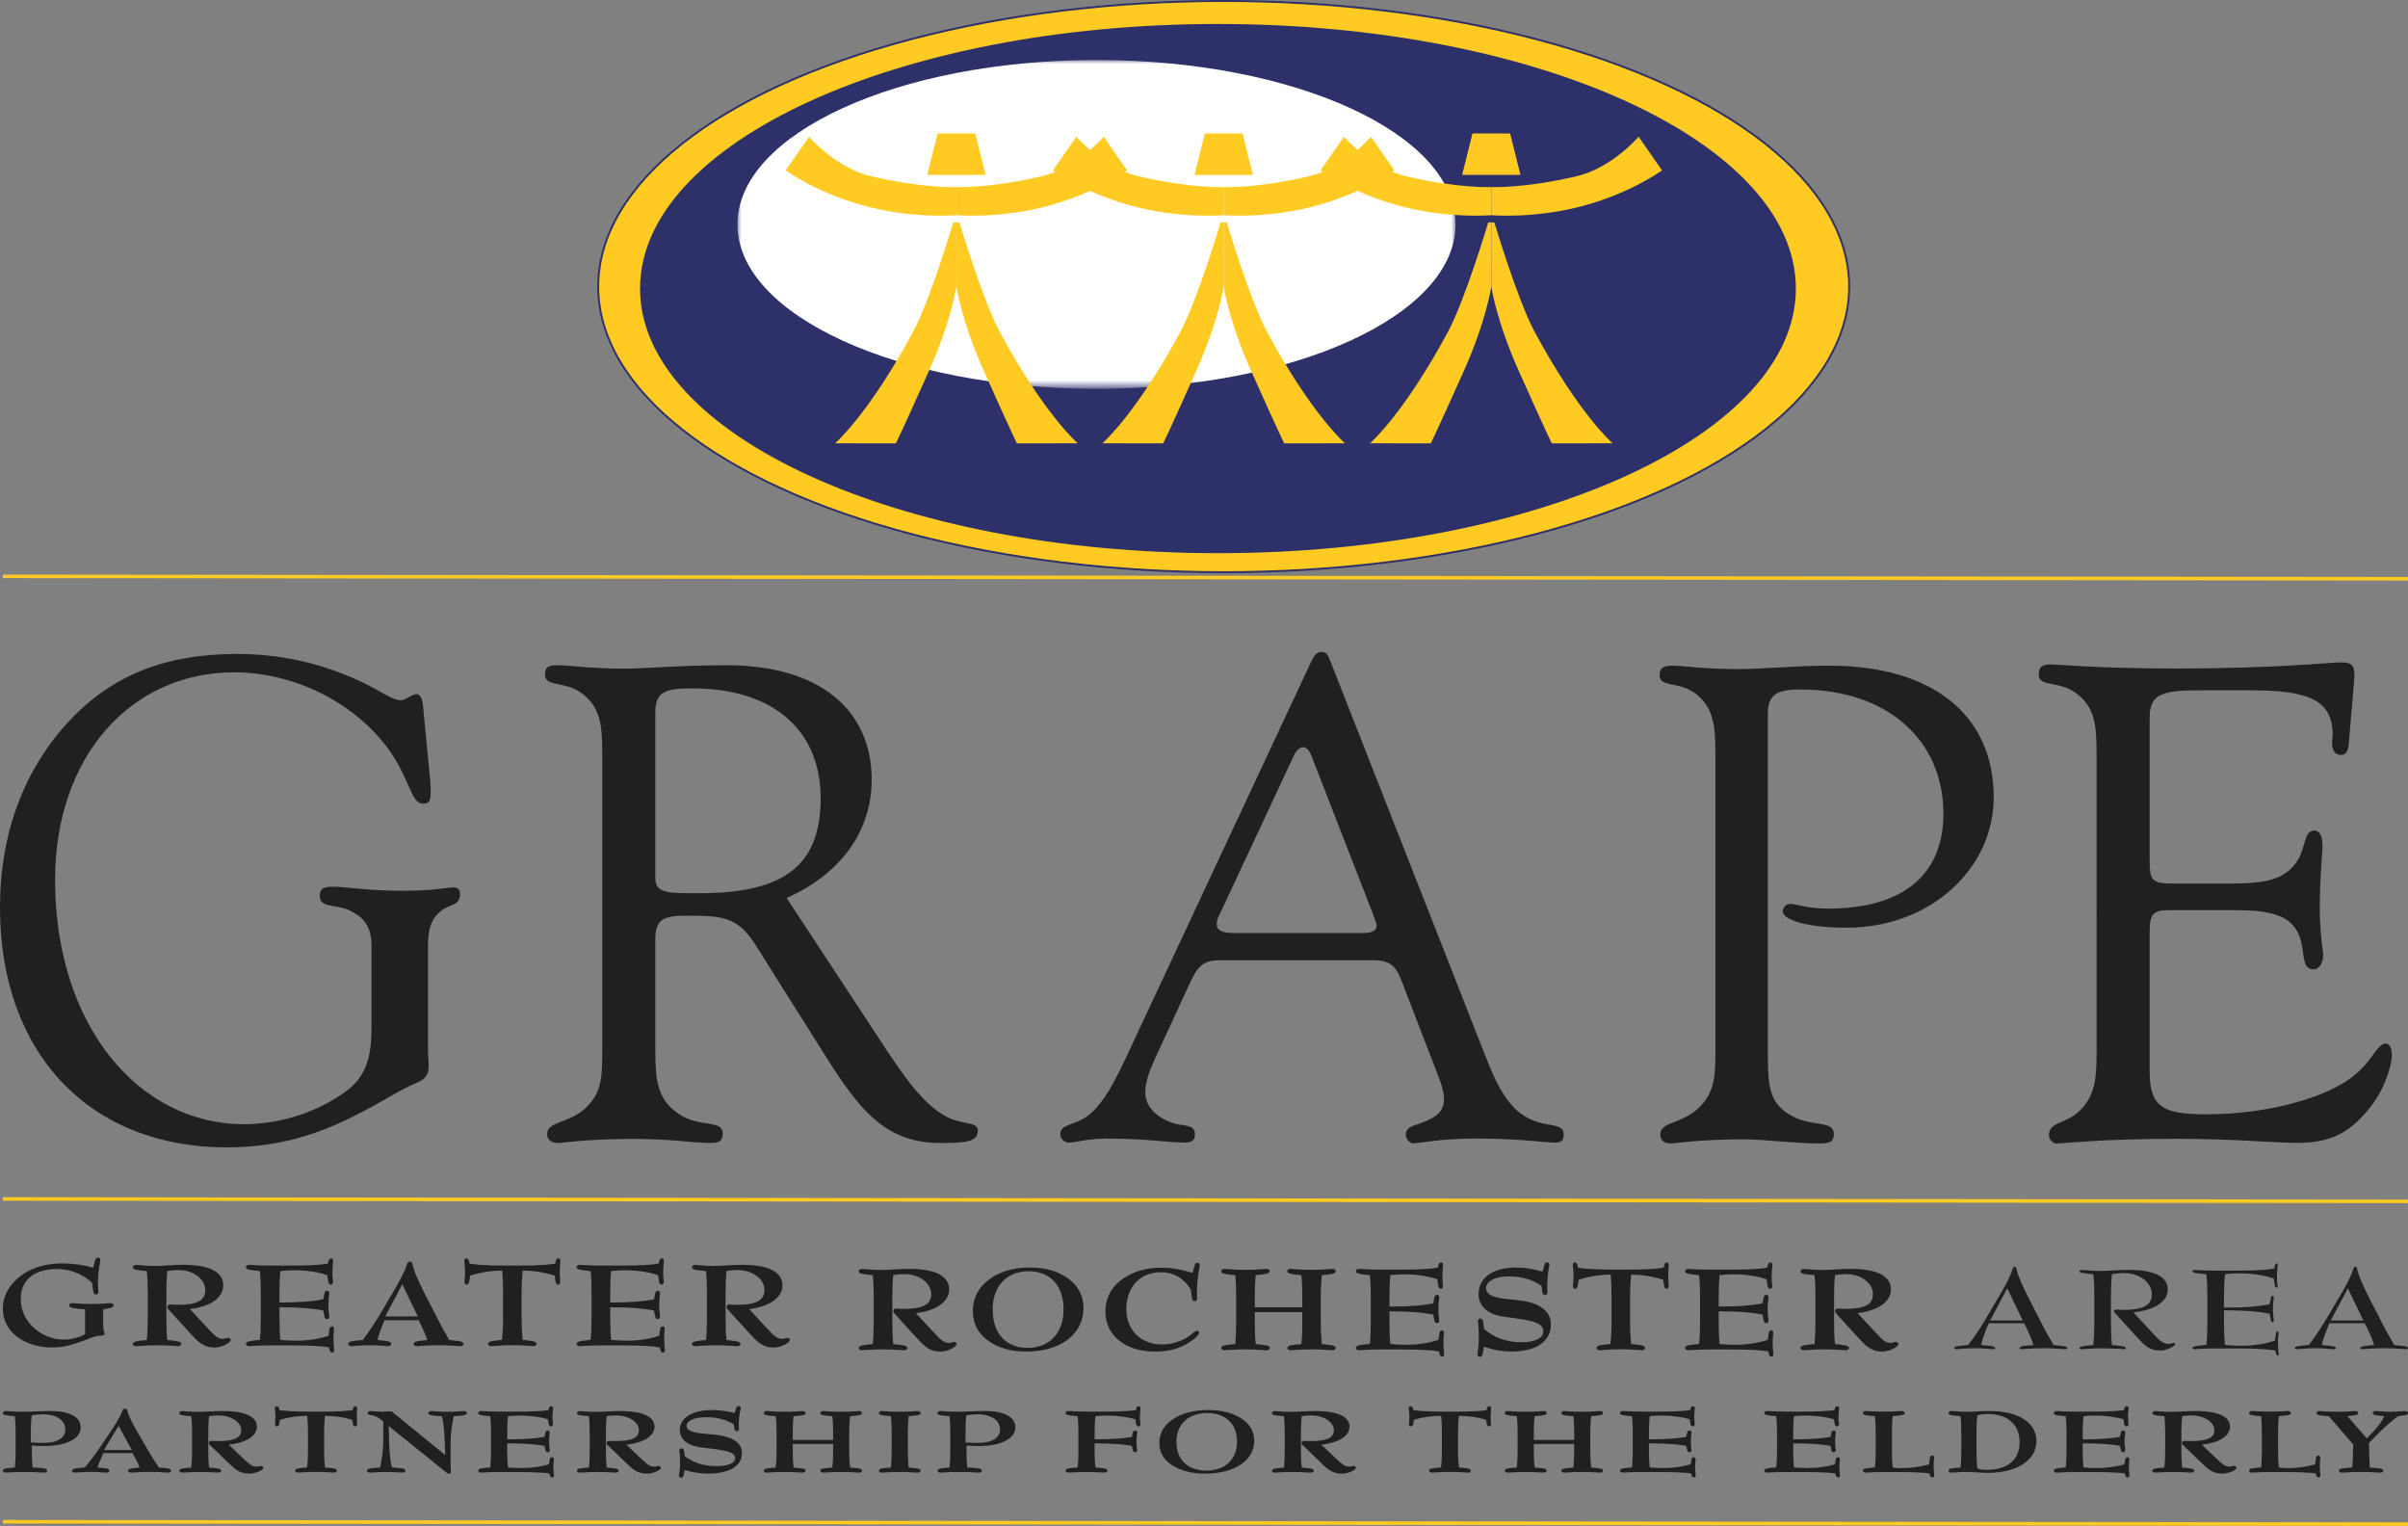 <?xml version="1.0" encoding="utf-8"?>
<!-- Generator: Adobe Illustrator 28.0.0, SVG Export Plug-In . SVG Version: 6.00 Build 0)  -->
<svg version="1.1" id="Layer_1" xmlns="http://www.w3.org/2000/svg" xmlns:xlink="http://www.w3.org/1999/xlink" x="0px" y="0px"
	 viewBox="0 0 311.988 197.664" enable-background="new 0 0 311.988 197.664" xml:space="preserve">
<rect x="0" y="0" width="311.988" height="197.664" fill="#808080" stroke="none"/>
<g>
	<g>
		
			<ellipse fill="#FFCB23" stroke="#2E3068" stroke-width="0.25" stroke-miterlimit="3.864" cx="158.545" cy="37.123" rx="81.038" ry="36.998"/>
		<g>
			<defs>
				<rect id="SVGID_1_" x="82.925" y="3.104" width="149.754" height="68.557"/>
			</defs>
			<clipPath id="SVGID_00000050656489280609527360000006645870077023228327_">
				<use xlink:href="#SVGID_1_"  overflow="visible"/>
			</clipPath>
			<path clip-path="url(#SVGID_00000050656489280609527360000006645870077023228327_)" fill="#2E3169" d="M232.679,37.382
				c0,18.931-33.524,34.278-74.877,34.278S82.925,56.313,82.925,37.382c0-18.932,33.524-34.278,74.877-34.278
				S232.679,18.45,232.679,37.382"/>
			<defs>
				<filter id="Adobe_OpacityMaskFilter" filterUnits="userSpaceOnUse" x="95.547" y="7.774" width="93.036" height="42.592">
					<feFlood  style="flood-color:white;flood-opacity:1" result="back"/>
					<feBlend  in="SourceGraphic" in2="back" mode="normal"/>
				</filter>
			</defs>
			
				<mask maskUnits="userSpaceOnUse" x="95.547" y="7.774" width="93.036" height="42.592" id="SVGID_00000056429571363049284270000018247252130176087732_">
				<g filter="url(#Adobe_OpacityMaskFilter)">
					
						<linearGradient id="SVGID_00000038406155377691964680000004291297988442927774_" gradientUnits="userSpaceOnUse" x1="-151.162" y1="500.795" x2="-150.162" y2="500.795" gradientTransform="matrix(61.133 70.326 70.326 -61.133 -25861.428 41235.562)">
						<stop  offset="0" style="stop-color:#FFFFFF"/>
						<stop  offset="0.004" style="stop-color:#FFFFFF"/>
						<stop  offset="0.647" style="stop-color:#000000"/>
						<stop  offset="0.95" style="stop-color:#000000"/>
						<stop  offset="1" style="stop-color:#000000"/>
					</linearGradient>
					
						<polygon clip-path="url(#SVGID_00000050656489280609527360000006645870077023228327_)" fill="url(#SVGID_00000038406155377691964680000004291297988442927774_)" points="
						168.223,-71.044 266.624,42.153 147.382,145.809 48.981,32.612 					"/>
				</g>
			</mask>
			
				<g clip-path="url(#SVGID_00000050656489280609527360000006645870077023228327_)" mask="url(#SVGID_00000056429571363049284270000018247252130176087732_)">
				<g>
					<path fill="#FFFFFF" d="M188.583,29.07c0,11.761-20.827,21.296-46.518,21.296S95.547,40.831,95.547,29.07
						s20.827-21.296,46.518-21.296S188.583,17.309,188.583,29.07"/>
				</g>
			</g>
		</g>
		<g>
			<path fill="#FFC628" d="M153.999,30.096c0-0.029,0-0.049,0-0.049V30.096v0.05C153.999,30.146,153.999,30.122,153.999,30.096"/>
			<path fill="#FFC628" d="M188.11,30.096v-0.049C188.11,30.047,188.11,30.067,188.11,30.096c0,0.026,0,0.05,0,0.05V30.096"/>
		</g>
		<polygon fill="#FFC628" points="222.131,30.098 222.131,30.144 222.131,30.098 222.131,30.045 		"/>
		<g>
			<g>
				<g>
					<path fill="#FFCB23" d="M158.545,28.811h-0.398c0,0-2.993,10.047-5.221,14.184c-5.76,10.699-10.098,14.43-10.098,14.43
						l7.874,0.004c0,0,0.552-1.025,4.342-9.509c2.86-6.403,3.497-10.797,3.497-10.797L158.545,28.811z"/>
					<path fill="#FFCB23" d="M158.545,28.811h0.398c0,0,2.993,10.047,5.221,14.184c5.76,10.699,10.098,14.43,10.098,14.43
						l-7.874,0.004c0,0-0.552-1.025-4.342-9.509c-2.86-6.403-3.497-10.797-3.497-10.797L158.545,28.811z"/>
				</g>
				<polygon fill="#FFCB23" points="162.322,22.655 154.768,22.655 156.105,17.286 160.985,17.286 				"/>
				<g>
					<path fill="#FFCB23" d="M158.545,27.875c0,0-5.667,0.493-11.971-1.231c-6.304-1.724-10.146-4.58-10.146-4.58l3.029-4.349
						c0,0,3.468,4.047,8.03,5.113c6.918,1.616,11.059,1.403,11.059,1.403V27.875z"/>
					<path fill="#FFCB23" d="M158.545,27.875c0,0,5.667,0.493,11.971-1.231c6.304-1.724,10.146-4.58,10.146-4.58l-3.029-4.349
						c0,0-3.468,4.047-8.03,5.113c-6.918,1.616-11.059,1.403-11.059,1.403V27.875z"/>
				</g>
			</g>
			<g>
				<g>
					<path fill="#FFCB23" d="M123.914,28.811h-0.398c0,0-2.993,10.047-5.221,14.184c-5.76,10.699-10.098,14.43-10.098,14.43
						l7.874,0.004c0,0,0.552-1.025,4.342-9.509c2.86-6.403,3.497-10.797,3.497-10.797L123.914,28.811z"/>
					<path fill="#FFCB23" d="M123.914,28.811h0.398c0,0,2.993,10.047,5.221,14.184c5.76,10.699,10.098,14.43,10.098,14.43
						l-7.874,0.004c0,0-0.552-1.025-4.342-9.509c-2.86-6.403-3.497-10.797-3.497-10.797L123.914,28.811z"/>
				</g>
				<polygon fill="#FFCB23" points="127.691,22.655 120.137,22.655 121.474,17.286 126.354,17.286 				"/>
				<g>
					<path fill="#FFCB23" d="M123.914,27.875c0,0-5.667,0.493-11.971-1.231c-6.304-1.724-10.146-4.58-10.146-4.58l3.029-4.349
						c0,0,3.468,4.047,8.03,5.113c6.918,1.616,11.059,1.403,11.059,1.403V27.875z"/>
					<path fill="#FFCB23" d="M123.914,27.875c0,0,5.667,0.493,11.971-1.231c6.304-1.724,10.146-4.58,10.146-4.58l-3.029-4.349
						c0,0-3.468,4.047-8.03,5.113c-6.918,1.616-11.059,1.403-11.059,1.403V27.875z"/>
				</g>
			</g>
			<g>
				<g>
					<path fill="#FFCB23" d="M193.218,28.811h-0.398c0,0-2.993,10.047-5.221,14.184c-5.76,10.699-10.098,14.43-10.098,14.43
						l7.874,0.004c0,0,0.552-1.025,4.342-9.509c2.86-6.403,3.497-10.797,3.497-10.797L193.218,28.811z"/>
					<path fill="#FFCB23" d="M193.218,28.811h0.398c0,0,2.993,10.047,5.221,14.184c5.76,10.699,10.098,14.43,10.098,14.43
						l-7.874,0.004c0,0-0.552-1.025-4.342-9.509c-2.86-6.403-3.497-10.797-3.497-10.797L193.218,28.811z"/>
				</g>
				<polygon fill="#FFCB23" points="196.994,22.655 189.441,22.655 190.777,17.286 195.658,17.286 				"/>
				<g>
					<path fill="#FFCB23" d="M193.218,27.875c0,0-5.667,0.493-11.971-1.231c-6.304-1.724-10.146-4.58-10.146-4.58l3.029-4.349
						c0,0,3.468,4.047,8.03,5.113c6.918,1.616,11.059,1.403,11.059,1.403V27.875z"/>
					<path fill="#FFCB23" d="M193.218,27.875c0,0,5.667,0.493,11.971-1.231c6.304-1.724,10.146-4.58,10.146-4.58l-3.029-4.349
						c0,0-3.468,4.047-8.03,5.113c-6.918,1.616-11.059,1.403-11.059,1.403V27.875z"/>
				</g>
			</g>
		</g>
	</g>
	<g>
		<g>
			<path fill="#221F20" d="M12.215,163.654l0.079-0.287l0.079-0.223c0.061-0.129,0.155-0.237,0.322-0.237
				c0.24,0,0.299,0.176,0.299,0.348c0,0.258-0.299,1.259-0.299,2.978c0,0.559,0.056,0.902,0.056,1.045
				c0,0.193-0.064,0.401-0.296,0.401c-0.12,0-0.225-0.035-0.29-0.138l-0.053-0.135l-0.029-0.149l-0.164-1.101
				c-1.236-1.133-2.84-1.769-4.524-1.769c-2.981,0-4.7,1.438-4.7,3.833c0,1.192,0.345,2.22,1.031,3.08
				c1.165,1.446,2.782,2.228,4.527,2.228c0.937,0,1.842-0.226,2.767-0.691v-3.233c-0.632-0.041-1.113-0.082-1.438-0.14
				c-0.176-0.029-0.316-0.065-0.419-0.111c-0.094-0.044-0.205-0.123-0.205-0.261c0-0.108,0.064-0.187,0.149-0.231
				c0.076-0.041,0.176-0.056,0.278-0.056c0.334,0,1.116,0.114,2.416,0.114c1.359,0,2.176-0.114,2.492-0.114
				c0.102,0,0.202,0.015,0.278,0.056c0.085,0.044,0.149,0.123,0.149,0.231c0,0.111-0.073,0.184-0.144,0.228
				c-0.073,0.047-0.173,0.085-0.29,0.114c-0.211,0.056-0.515,0.108-0.922,0.161v2.161c0,0.331,0.05,0.545,0.097,0.682l0.064,0.164
				c0.02,0.056-0.088,0.141-0.088,0.141h0.132c0,0.114-0.061,0.193-0.158,0.234l-0.123,0.029l-0.135,0.012
				c-0.187,0.012-0.457,0.015-0.799,0.097c-0.518,0.129-1.315,0.501-2.445,0.884c-1.069,0.363-2.105,0.55-3.127,0.55
				c-1.505,0-2.943-0.36-4.009-1.007c-1.537-0.934-2.404-2.319-2.404-4.006c0-1.769,0.94-3.338,2.659-4.503
				c1.309-0.893,3.066-1.368,5.092-1.368c1.359,0,2.703,0.187,3.959,0.553L12.215,163.654z"/>
			<path fill="#221F20" d="M19.025,164.652c-0.556-0.047-0.975-0.091-1.259-0.14c-0.152-0.029-0.278-0.061-0.369-0.105
				c-0.088-0.044-0.187-0.117-0.187-0.249c0-0.231,0.269-0.305,0.448-0.305c0.389,0,1.151,0.132,2.287,0.132
				c1.265,0,2.527-0.144,3.774-0.144c3.329,0,5.206,0.881,5.206,2.67c0,1.561-1.625,2.741-4.319,3.06l2.404,2.591
				c0.776,0.826,1.221,1.271,1.839,1.271c0.158,0,0.293-0.032,0.404-0.061l0.161-0.044l0.161-0.023c0.129,0,0.316,0.085,0.316,0.287
				c0,0.34-1.136,0.96-2.085,0.96c-0.75,0-1.297-0.187-1.804-0.545c-0.249-0.176-0.489-0.392-0.735-0.638l-0.791-0.843l-2.586-2.84
				c-0.108-0.111-0.202-0.231-0.202-0.375c0-0.24,0.199-0.331,0.43-0.331c0.146,0,0.463,0.044,0.966,0.044
				c2.463,0,3.511-0.577,3.511-1.909c0-1.391-1.467-2.597-3.493-2.597c-0.416,0-0.893,0.038-1.423,0.126
				c-0.085,0.817-0.12,1.725-0.12,2.714v3.537c0,0.981,0.035,1.88,0.12,2.691c0.556,0.053,0.975,0.1,1.259,0.152
				c0.152,0.029,0.281,0.061,0.372,0.108c0.085,0.044,0.184,0.117,0.184,0.246c0,0.12-0.082,0.193-0.164,0.234
				c-0.079,0.038-0.179,0.056-0.284,0.056c-0.24,0-1.133-0.117-2.697-0.117c-1.578,0-2.451,0.117-2.694,0.117
				c-0.102,0-0.205-0.018-0.284-0.056c-0.082-0.041-0.164-0.114-0.164-0.234c0-0.129,0.1-0.205,0.185-0.246
				c0.091-0.047,0.217-0.085,0.372-0.111c0.284-0.059,0.703-0.103,1.259-0.149c0.085-0.823,0.12-1.725,0.12-2.691v-3.537
				C19.145,166.388,19.11,165.48,19.025,164.652"/>
			<path fill="#221F20" d="M38.403,173.675c1.446,0,2.89-0.219,4.158-0.641l0.117-0.808c0.018-0.105,0.041-0.208,0.088-0.281
				c0.059-0.091,0.146-0.129,0.246-0.129c0.105,0,0.187,0.047,0.228,0.143c0.032,0.076,0.035,0.167,0.035,0.258
				c0,0.173-0.076,0.545-0.076,1.116c0,0.802,0.094,1.332,0.094,1.561c0,0.167-0.064,0.316-0.281,0.316
				c-0.179,0-0.258-0.173-0.293-0.31l-0.091-0.366c-0.732-0.146-2.328-0.252-4.782-0.252h-2.791c-1.728,0-2.603,0.1-2.75,0.1
				c-0.182,0-0.448-0.07-0.448-0.302c0-0.129,0.097-0.205,0.184-0.249c0.091-0.047,0.217-0.082,0.369-0.111
				c0.284-0.056,0.706-0.102,1.262-0.149c0.085-0.826,0.117-1.713,0.117-2.682v-3.552c0-0.969-0.032-1.859-0.117-2.685
				c-0.556-0.047-0.978-0.094-1.262-0.149c-0.152-0.029-0.278-0.064-0.369-0.111c-0.088-0.041-0.184-0.12-0.184-0.246
				c0-0.234,0.266-0.305,0.448-0.305c0.146,0,1.022,0.102,2.694,0.102h2.697c2.457,0,4.05-0.108,4.782-0.255l0.091-0.366
				c0.041-0.158,0.146-0.31,0.313-0.31c0.214,0,0.278,0.149,0.278,0.316c0,0.228-0.091,0.758-0.091,1.561
				c0,0.571,0.073,0.946,0.073,1.116c0,0.097-0.009,0.19-0.041,0.261c-0.041,0.088-0.12,0.143-0.22,0.143
				c-0.24,0-0.313-0.196-0.351-0.41l-0.12-0.811c-1.25-0.422-2.732-0.641-4.342-0.641c-0.51,0-1.083,0.041-1.739,0.105
				c-0.085,0.811-0.12,1.701-0.12,2.685v1.388h0.466c2.102,0,3.83-0.138,5.203-0.41l0.152-0.735
				c0.018-0.079,0.041-0.176,0.085-0.243c0.053-0.082,0.138-0.132,0.246-0.132c0.208,0,0.299,0.155,0.299,0.334
				c0,0.199-0.111,0.7-0.111,1.499c0,0.802,0.111,1.306,0.111,1.505c0,0.176-0.091,0.331-0.299,0.331
				c-0.102,0-0.185-0.038-0.243-0.12c-0.047-0.067-0.07-0.158-0.088-0.24l-0.152-0.747c-1.406-0.287-3.227-0.425-5.464-0.425H36.21
				v1.546c0,0.981,0.035,1.871,0.12,2.685C37.015,173.637,37.718,173.675,38.403,173.675"/>
			<path fill="#221F20" d="M49.915,170.529h4.22l-2.009-4.17L49.915,170.529z M48.916,173.586c0.539,0.047,0.946,0.088,1.224,0.141
				c0.152,0.026,0.281,0.061,0.372,0.105c0.085,0.041,0.184,0.117,0.184,0.246c0,0.217-0.208,0.302-0.41,0.302
				c-0.41,0-1.189-0.126-2.36-0.126c-1.209,0-1.991,0.126-2.381,0.126c-0.19,0-0.428-0.076-0.428-0.302
				c0-0.129,0.097-0.205,0.185-0.246c0.091-0.044,0.22-0.079,0.372-0.105c0.296-0.056,0.738-0.1,1.326-0.146
				c0.802-1.045,1.587-2.24,2.375-3.564l1.745-2.963c0.591-0.996,1.037-1.88,1.35-2.577c0.138-0.316,0.193-0.559,0.249-0.72
				c0.064-0.176,0.155-0.331,0.392-0.331c0.149,0,0.234,0.082,0.287,0.199l0.053,0.17l0.047,0.22
				c0.129,0.542,0.586,1.701,1.476,3.461l2.029,3.95c0.161,0.31,0.559,1.034,1.206,2.155c0.577,0.056,1.004,0.1,1.291,0.149
				c0.149,0.026,0.272,0.059,0.363,0.103c0.085,0.041,0.182,0.12,0.182,0.246c0,0.226-0.237,0.302-0.427,0.302
				c-0.354,0-1.227-0.126-2.697-0.126c-1.634,0-2.6,0.126-2.899,0.126c-0.19,0-0.43-0.076-0.43-0.302
				c0-0.129,0.102-0.205,0.187-0.246c0.091-0.044,0.217-0.079,0.369-0.105c0.275-0.053,0.679-0.094,1.209-0.141
				c-0.196-0.632-0.571-1.49-1.119-2.568h-4.425C49.35,172.148,49.03,173.001,48.916,173.586"/>
			<path fill="#221F20" d="M67.714,164.589c-0.085,0.852-0.135,1.766-0.135,2.747v3.552c0,0.981,0.05,1.871,0.135,2.685
				c0.556,0.053,0.972,0.097,1.253,0.152c0.149,0.029,0.272,0.061,0.363,0.108c0.088,0.041,0.182,0.12,0.182,0.246
				c0,0.226-0.24,0.302-0.43,0.302c-0.313,0-1.189-0.129-2.638-0.129c-1.581,0-2.492,0.129-2.77,0.129
				c-0.19,0-0.43-0.076-0.43-0.302c0-0.126,0.097-0.205,0.181-0.246c0.091-0.05,0.214-0.085,0.366-0.114
				c0.278-0.056,0.694-0.103,1.25-0.149c0.088-0.826,0.138-1.713,0.138-2.682v-3.552c0-0.955-0.035-1.871-0.12-2.747
				c-1.473,0.012-2.846,0.231-4.149,0.668l-0.117,0.741c-0.038,0.214-0.111,0.41-0.354,0.41c-0.1,0-0.176-0.056-0.217-0.144
				c-0.035-0.07-0.044-0.164-0.044-0.261c0-0.17,0.073-0.545,0.073-1.116c0-0.788-0.091-1.303-0.091-1.561
				c0-0.167,0.064-0.316,0.278-0.316c0.17,0,0.272,0.155,0.313,0.313l0.079,0.363c0.729,0.146,2.325,0.255,4.793,0.255h1.526
				c2.457,0,4.053-0.108,4.782-0.255l0.091-0.366c0.038-0.138,0.114-0.31,0.296-0.31c0.217,0,0.281,0.149,0.281,0.316
				c0,0.228-0.076,0.758-0.076,1.561c0,0.571,0.056,0.946,0.056,1.116c0,0.097-0.009,0.19-0.041,0.261
				c-0.041,0.088-0.12,0.144-0.22,0.144c-0.102,0-0.19-0.041-0.249-0.132c-0.044-0.073-0.067-0.173-0.085-0.278l-0.117-0.741
				C70.56,164.82,69.19,164.6,67.714,164.589"/>
			<path fill="#221F20" d="M81.254,173.675c1.446,0,2.89-0.219,4.158-0.641l0.12-0.808c0.018-0.105,0.038-0.208,0.085-0.281
				c0.059-0.091,0.146-0.129,0.249-0.129c0.103,0,0.184,0.047,0.228,0.143c0.029,0.076,0.032,0.167,0.032,0.258
				c0,0.173-0.076,0.545-0.076,1.116c0,0.802,0.094,1.332,0.094,1.561c0,0.167-0.064,0.316-0.278,0.316
				c-0.182,0-0.258-0.173-0.296-0.31l-0.091-0.366c-0.732-0.146-2.328-0.252-4.782-0.252H77.91c-1.73,0-2.603,0.1-2.752,0.1
				c-0.179,0-0.448-0.07-0.448-0.302c0-0.129,0.097-0.205,0.184-0.249c0.091-0.047,0.22-0.082,0.372-0.111
				c0.284-0.056,0.703-0.102,1.259-0.149c0.085-0.826,0.117-1.713,0.117-2.682v-3.552c0-0.969-0.032-1.859-0.117-2.685
				c-0.556-0.047-0.975-0.094-1.259-0.149c-0.152-0.029-0.281-0.064-0.372-0.111c-0.088-0.041-0.184-0.12-0.184-0.246
				c0-0.234,0.269-0.305,0.448-0.305c0.149,0,1.022,0.102,2.697,0.102h2.694c2.457,0,4.053-0.108,4.782-0.255l0.094-0.366
				c0.038-0.158,0.144-0.31,0.313-0.31c0.214,0,0.278,0.149,0.278,0.316c0,0.228-0.094,0.758-0.094,1.561
				c0,0.571,0.076,0.946,0.076,1.116c0,0.097-0.012,0.19-0.044,0.261c-0.041,0.088-0.117,0.143-0.217,0.143
				c-0.243,0-0.316-0.196-0.354-0.41l-0.12-0.811c-1.25-0.422-2.732-0.641-4.342-0.641c-0.507,0-1.083,0.041-1.739,0.105
				c-0.085,0.811-0.117,1.701-0.117,2.685v1.388h0.463c2.102,0,3.833-0.138,5.206-0.41l0.149-0.735
				c0.018-0.079,0.041-0.176,0.085-0.243c0.056-0.082,0.138-0.132,0.246-0.132c0.208,0,0.302,0.155,0.302,0.334
				c0,0.199-0.111,0.7-0.111,1.499c0,0.802,0.111,1.306,0.111,1.505c0,0.176-0.094,0.331-0.302,0.331c-0.1,0-0.185-0.038-0.243-0.12
				c-0.047-0.067-0.07-0.158-0.088-0.24l-0.152-0.747c-1.406-0.287-3.227-0.425-5.464-0.425h-0.202v1.546
				c0,0.981,0.032,1.871,0.117,2.685C79.869,173.637,80.568,173.675,81.254,173.675"/>
			<path fill="#221F20" d="M91.474,164.652c-0.556-0.047-0.975-0.091-1.259-0.14c-0.152-0.029-0.278-0.061-0.369-0.105
				c-0.088-0.044-0.187-0.117-0.187-0.249c0-0.231,0.269-0.305,0.448-0.305c0.389,0,1.154,0.132,2.287,0.132
				c1.265,0,2.527-0.144,3.774-0.144c3.329,0,5.206,0.881,5.206,2.67c0,1.561-1.625,2.741-4.319,3.06l2.404,2.591
				c0.776,0.826,1.221,1.271,1.839,1.271c0.158,0,0.293-0.032,0.407-0.061l0.158-0.044l0.161-0.023c0.129,0,0.316,0.085,0.316,0.287
				c0,0.34-1.136,0.96-2.085,0.96c-0.75,0-1.297-0.187-1.804-0.545c-0.249-0.176-0.486-0.392-0.735-0.638l-0.791-0.843l-2.583-2.84
				c-0.111-0.111-0.205-0.231-0.205-0.375c0-0.24,0.199-0.331,0.43-0.331c0.149,0,0.466,0.044,0.966,0.044
				c2.463,0,3.511-0.577,3.511-1.909c0-1.391-1.467-2.597-3.493-2.597c-0.413,0-0.893,0.038-1.42,0.126
				c-0.085,0.817-0.12,1.725-0.12,2.714v3.537c0,0.981,0.032,1.88,0.117,2.691c0.556,0.053,0.975,0.1,1.259,0.152
				c0.152,0.029,0.281,0.061,0.372,0.108c0.085,0.044,0.184,0.117,0.184,0.246c0,0.12-0.082,0.193-0.164,0.234
				c-0.079,0.038-0.179,0.056-0.284,0.056c-0.243,0-1.133-0.117-2.694-0.117c-1.581,0-2.454,0.117-2.697,0.117
				c-0.102,0-0.205-0.018-0.284-0.056c-0.082-0.041-0.164-0.114-0.164-0.234c0-0.129,0.1-0.205,0.185-0.246
				c0.094-0.047,0.22-0.085,0.369-0.111c0.287-0.059,0.706-0.103,1.262-0.149c0.085-0.823,0.12-1.725,0.12-2.691v-3.537
				C91.595,166.388,91.559,165.48,91.474,164.652"/>
			<path fill="#221F20" d="M113.082,165.178c-0.556-0.047-0.975-0.088-1.259-0.14c-0.152-0.029-0.278-0.061-0.372-0.105
				c-0.085-0.044-0.185-0.12-0.185-0.246c0-0.234,0.269-0.305,0.448-0.305c0.389,0,1.154,0.129,2.287,0.129
				c1.262,0,2.527-0.144,3.774-0.144c3.326,0,5.203,0.881,5.203,2.67c0,1.561-1.622,2.741-4.316,3.063l2.404,2.586
				c0.776,0.829,1.218,1.271,1.839,1.271c0.158,0,0.29-0.029,0.404-0.059l0.161-0.044l0.158-0.023c0.132,0,0.319,0.085,0.319,0.287
				c0,0.34-1.136,0.96-2.085,0.96c-0.75,0-1.297-0.19-1.804-0.545c-0.249-0.176-0.489-0.389-0.735-0.638l-0.794-0.843l-2.58-2.84
				c-0.114-0.111-0.205-0.228-0.205-0.375c0-0.24,0.199-0.331,0.43-0.331c0.149,0,0.466,0.044,0.966,0.044
				c2.46,0,3.511-0.577,3.511-1.909c0-1.391-1.467-2.597-3.493-2.597c-0.413,0-0.893,0.038-1.423,0.126
				c-0.085,0.817-0.12,1.728-0.12,2.717v3.534c0,0.981,0.035,1.883,0.12,2.691c0.556,0.053,0.975,0.1,1.259,0.152
				c0.152,0.032,0.278,0.064,0.369,0.108c0.088,0.044,0.187,0.117,0.187,0.246c0,0.12-0.082,0.196-0.164,0.234
				c-0.079,0.041-0.181,0.056-0.284,0.056c-0.243,0-1.133-0.114-2.694-0.114c-1.581,0-2.457,0.114-2.697,0.114
				c-0.105,0-0.205-0.015-0.284-0.056c-0.082-0.038-0.164-0.114-0.164-0.234c0-0.126,0.097-0.202,0.185-0.246
				c0.091-0.047,0.22-0.082,0.372-0.111c0.284-0.059,0.703-0.103,1.259-0.149c0.085-0.823,0.12-1.725,0.12-2.691v-3.534
				C113.202,166.915,113.167,166.007,113.082,165.178"/>
			<path fill="#221F20" d="M128.612,169.638c0,3.177,1.804,4.966,4.518,4.966c2.752,0,4.667-1.818,4.667-4.966
				c0-3.18-1.807-4.969-4.518-4.969C130.527,164.669,128.612,166.502,128.612,169.638 M127.921,173.594
				c-1.242-0.928-1.874-2.199-1.874-3.757c0-1.657,0.688-3.028,2.02-4.038c1.367-1.054,3.2-1.605,5.379-1.605
				c2.029,0,3.73,0.495,5.025,1.473c1.256,0.955,1.909,2.208,1.909,3.769c0,3.397-2.975,5.643-7.417,5.643
				C130.916,175.079,129.247,174.587,127.921,173.594"/>
			<path fill="#221F20" d="M154.673,164.321l0.073-0.281l0.07-0.22c0.059-0.129,0.149-0.24,0.316-0.24
				c0.19,0,0.319,0.135,0.319,0.331c0,0.158-0.372,1.359-0.372,3.792l0.018,0.457c0,0.187-0.067,0.392-0.299,0.392
				c-0.284,0-0.337-0.223-0.372-0.424l-0.138-1.081c-0.89-1.467-2.272-2.246-3.859-2.246c-2.6,0-4.498,1.783-4.498,4.823
				c0,2.755,1.982,4.536,4.609,4.536c1.221,0,2.515-0.392,3.534-1.095c0.246-0.167,0.419-0.325,0.556-0.442l0.214-0.155
				c0.07-0.038,0.146-0.07,0.231-0.07c0.111,0,0.302,0.058,0.302,0.246c0,0.132-0.269,0.515-0.779,0.893
				c-1.496,1.107-2.975,1.543-5.004,1.543c-3.728,0-6.378-2.064-6.378-5.168c0-1.573,0.609-2.911,1.812-3.912
				c1.385-1.168,3.277-1.789,5.4-1.789c1.335,0,2.647,0.231,4.091,0.679L154.673,164.321z"/>
			<path fill="#221F20" d="M162.697,174.112c0.553,0.053,0.972,0.097,1.256,0.147c0.155,0.026,0.278,0.058,0.369,0.102
				c0.088,0.041,0.19,0.114,0.19,0.246c0,0.231-0.269,0.302-0.448,0.302c-0.243,0-1.133-0.114-2.697-0.114
				c-1.581,0-2.454,0.114-2.694,0.114c-0.179,0-0.448-0.07-0.448-0.302c0-0.129,0.1-0.205,0.184-0.249
				c0.094-0.044,0.217-0.076,0.372-0.105c0.284-0.053,0.703-0.094,1.259-0.141c0.085-0.826,0.117-1.73,0.117-2.7v-3.549
				c0-0.969-0.032-1.859-0.117-2.685c-0.556-0.047-0.978-0.091-1.262-0.149c-0.152-0.029-0.278-0.064-0.369-0.108
				c-0.088-0.047-0.184-0.12-0.184-0.252c0-0.231,0.269-0.302,0.448-0.302c0.24,0,1.113,0.129,2.694,0.129
				c1.564,0,2.454-0.129,2.697-0.129c0.179,0,0.448,0.07,0.448,0.302c0,0.132-0.1,0.205-0.185,0.252
				c-0.091,0.044-0.22,0.079-0.372,0.108c-0.284,0.059-0.703,0.103-1.262,0.149c-0.082,0.814-0.117,1.704-0.117,2.685v1.485h6.152
				v-1.485c0-0.969-0.035-1.859-0.12-2.685c-0.553-0.047-0.975-0.091-1.259-0.149c-0.152-0.029-0.278-0.064-0.372-0.108
				c-0.085-0.047-0.184-0.12-0.184-0.252c0-0.225,0.24-0.302,0.43-0.302c0.24,0,1.133,0.129,2.714,0.129
				c1.561,0,2.454-0.129,2.694-0.129c0.19,0,0.43,0.076,0.43,0.302c0,0.126-0.094,0.205-0.181,0.249
				c-0.088,0.047-0.214,0.082-0.363,0.111c-0.281,0.059-0.697,0.103-1.253,0.149c-0.085,0.814-0.138,1.704-0.138,2.685v3.549
				c0,0.984,0.053,1.889,0.138,2.7c0.556,0.053,0.969,0.097,1.25,0.147c0.152,0.026,0.275,0.058,0.363,0.102
				c0.088,0.041,0.184,0.117,0.184,0.246c0,0.226-0.24,0.302-0.43,0.302c-0.24,0-1.133-0.114-2.694-0.114
				c-1.581,0-2.474,0.114-2.714,0.114c-0.19,0-0.43-0.076-0.43-0.302c0-0.129,0.102-0.205,0.187-0.249
				c0.091-0.044,0.217-0.076,0.369-0.105c0.287-0.053,0.706-0.094,1.259-0.141c0.085-0.826,0.12-1.73,0.12-2.7v-1.444h-6.152v1.444
				C162.577,172.396,162.612,173.301,162.697,174.112"/>
			<path fill="#221F20" d="M182.215,174.202c1.444,0,2.887-0.219,4.158-0.638l0.117-0.811c0.018-0.105,0.041-0.205,0.085-0.281
				c0.059-0.091,0.146-0.129,0.249-0.129c0.105,0,0.187,0.047,0.228,0.146c0.029,0.073,0.032,0.167,0.032,0.255
				c0,0.173-0.073,0.545-0.073,1.116c0,0.805,0.094,1.332,0.094,1.564c0,0.167-0.067,0.316-0.281,0.316
				c-0.179,0-0.258-0.176-0.293-0.313l-0.094-0.363c-0.729-0.149-2.325-0.255-4.782-0.255h-2.788c-1.731,0-2.603,0.102-2.752,0.102
				c-0.179,0-0.445-0.073-0.445-0.305c0-0.129,0.097-0.205,0.182-0.246c0.091-0.047,0.22-0.085,0.372-0.114
				c0.284-0.056,0.703-0.102,1.259-0.149c0.085-0.823,0.12-1.713,0.12-2.682v-3.552c0-0.969-0.035-1.859-0.12-2.682
				c-0.556-0.05-0.975-0.094-1.259-0.149c-0.152-0.032-0.281-0.067-0.372-0.111c-0.085-0.044-0.182-0.12-0.182-0.249
				c0-0.234,0.266-0.302,0.445-0.302c0.149,0,1.022,0.1,2.697,0.1h2.694c2.457,0,4.053-0.108,4.785-0.252l0.091-0.366
				c0.041-0.158,0.144-0.313,0.313-0.313c0.214,0,0.278,0.149,0.278,0.316c0,0.228-0.091,0.758-0.091,1.561
				c0,0.574,0.073,0.946,0.073,1.116c0,0.1-0.009,0.19-0.044,0.264c-0.038,0.085-0.117,0.14-0.217,0.14
				c-0.243,0-0.316-0.196-0.354-0.41l-0.12-0.811c-1.247-0.422-2.732-0.638-4.342-0.638c-0.507,0-1.08,0.038-1.739,0.102
				c-0.085,0.811-0.117,1.701-0.117,2.685v1.388h0.463c2.102,0,3.833-0.138,5.206-0.41l0.149-0.732
				c0.018-0.082,0.041-0.176,0.088-0.246c0.053-0.082,0.138-0.132,0.246-0.132c0.205,0,0.299,0.158,0.299,0.334
				c0,0.199-0.111,0.7-0.111,1.502c0,0.799,0.111,1.303,0.111,1.502c0,0.176-0.094,0.331-0.299,0.331
				c-0.102,0-0.187-0.035-0.246-0.117c-0.044-0.07-0.07-0.161-0.088-0.243l-0.152-0.747c-1.405-0.287-3.227-0.422-5.464-0.422
				h-0.202v1.543c0,0.981,0.032,1.871,0.117,2.685C180.827,174.164,181.527,174.202,182.215,174.202"/>
			<path fill="#221F20" d="M192.162,175.015l-0.047,0.284l-0.059,0.22c-0.05,0.14-0.144,0.249-0.319,0.249
				c-0.184,0-0.319-0.114-0.319-0.331c0-0.202,0.187-0.931,0.187-2.19c0-1.303-0.111-1.991-0.111-2.091
				c0-0.17,0.076-0.363,0.299-0.363c0.237,0,0.331,0.205,0.369,0.424l0.126,0.943c1.25,1.101,2.952,1.713,4.785,1.713
				c1.962,0,2.878-0.606,2.878-1.385c0-1.089-1.174-1.379-3.918-1.763c-0.656-0.085-1.262-0.155-1.804-0.281
				c-0.553-0.126-1.054-0.307-1.49-0.612c-0.761-0.527-1.171-1.28-1.171-2.214c0-2.114,1.889-3.423,4.852-3.423
				c1.145,0,2.287,0.187,3.443,0.524l0.129-0.457l0.073-0.281l0.073-0.22c0.056-0.129,0.146-0.24,0.316-0.24
				c0.205,0,0.299,0.155,0.299,0.331c0,0.117-0.296,1.042-0.296,3.045l0.035,0.471c0,0.187-0.07,0.395-0.299,0.395
				c-0.284,0-0.354-0.228-0.372-0.448l-0.088-0.729c-1.119-0.817-2.577-1.244-4.243-1.244c-1.918,0-2.955,0.717-2.955,1.531
				c0,0.334,0.176,0.638,0.512,0.849c0.425,0.255,0.957,0.387,1.616,0.483c0.662,0.094,1.429,0.149,2.293,0.255
				c2.565,0.316,3.982,1.385,3.982,3.136c0,2.19-1.953,3.482-5.133,3.482c-1.089,0-2.299-0.202-3.543-0.63L192.162,175.015z"/>
			<path fill="#221F20" d="M211.336,165.117c-0.088,0.849-0.138,1.766-0.138,2.747v3.549c0,0.984,0.053,1.874,0.138,2.685
				c0.556,0.053,0.969,0.1,1.25,0.152c0.152,0.029,0.275,0.065,0.363,0.111c0.088,0.041,0.181,0.117,0.181,0.243
				c0,0.225-0.237,0.305-0.428,0.305c-0.316,0-1.189-0.129-2.641-0.129c-1.578,0-2.489,0.129-2.767,0.129
				c-0.19,0-0.43-0.079-0.43-0.305c0-0.123,0.094-0.202,0.181-0.246c0.088-0.047,0.214-0.082,0.363-0.111
				c0.281-0.056,0.697-0.103,1.253-0.149c0.085-0.826,0.135-1.716,0.135-2.685v-3.549c0-0.955-0.032-1.871-0.117-2.747
				c-1.473,0.012-2.846,0.231-4.149,0.668l-0.12,0.741c-0.038,0.214-0.111,0.407-0.351,0.407c-0.1,0-0.176-0.053-0.22-0.141
				c-0.035-0.07-0.041-0.164-0.041-0.261c0-0.173,0.073-0.545,0.073-1.116c0-0.788-0.094-1.303-0.094-1.561
				c0-0.167,0.067-0.316,0.281-0.316c0.17,0,0.269,0.155,0.313,0.313l0.076,0.363c0.732,0.146,2.325,0.252,4.796,0.252h1.526
				c2.457,0,4.05-0.105,4.782-0.252l0.091-0.366c0.035-0.138,0.114-0.31,0.296-0.31c0.214,0,0.278,0.149,0.278,0.316
				c0,0.228-0.073,0.758-0.073,1.561c0,0.571,0.056,0.943,0.056,1.116c0,0.097-0.009,0.19-0.044,0.261
				c-0.038,0.088-0.117,0.141-0.217,0.141c-0.102,0-0.193-0.038-0.249-0.129c-0.047-0.073-0.067-0.176-0.085-0.278l-0.117-0.741
				C214.182,165.346,212.809,165.129,211.336,165.117"/>
			<path fill="#221F20" d="M224.875,174.202c1.446,0,2.89-0.219,4.158-0.638l0.12-0.811c0.018-0.105,0.038-0.205,0.085-0.281
				c0.056-0.091,0.143-0.129,0.246-0.129c0.105,0,0.187,0.047,0.231,0.146c0.029,0.073,0.032,0.167,0.032,0.255
				c0,0.173-0.076,0.545-0.076,1.116c0,0.805,0.094,1.332,0.094,1.564c0,0.167-0.064,0.316-0.281,0.316
				c-0.179,0-0.255-0.176-0.293-0.313l-0.091-0.363c-0.732-0.149-2.328-0.255-4.782-0.255h-2.791c-1.728,0-2.603,0.102-2.75,0.102
				c-0.182,0-0.448-0.073-0.448-0.305c0-0.129,0.097-0.205,0.184-0.246c0.091-0.047,0.217-0.085,0.369-0.114
				c0.287-0.056,0.706-0.102,1.262-0.149c0.085-0.823,0.117-1.713,0.117-2.682v-3.552c0-0.969-0.032-1.859-0.117-2.682
				c-0.556-0.05-0.978-0.094-1.262-0.149c-0.149-0.032-0.278-0.067-0.369-0.111c-0.088-0.044-0.184-0.12-0.184-0.249
				c0-0.234,0.266-0.302,0.448-0.302c0.146,0,1.022,0.1,2.697,0.1h2.694c2.457,0,4.053-0.108,4.782-0.252l0.091-0.366
				c0.041-0.158,0.146-0.313,0.313-0.313c0.217,0,0.281,0.149,0.281,0.316c0,0.228-0.094,0.758-0.094,1.561
				c0,0.574,0.073,0.946,0.073,1.116c0,0.1-0.009,0.19-0.041,0.264c-0.041,0.085-0.117,0.14-0.22,0.14
				c-0.24,0-0.313-0.196-0.351-0.41l-0.12-0.811c-1.25-0.422-2.732-0.638-4.342-0.638c-0.51,0-1.083,0.038-1.742,0.102
				c-0.082,0.811-0.117,1.701-0.117,2.685v1.388h0.463c2.102,0,3.833-0.138,5.206-0.41l0.152-0.732
				c0.018-0.082,0.041-0.176,0.085-0.246c0.056-0.082,0.138-0.132,0.246-0.132c0.208,0,0.299,0.158,0.299,0.334
				c0,0.199-0.111,0.7-0.111,1.502c0,0.799,0.111,1.303,0.111,1.502c0,0.176-0.091,0.331-0.299,0.331
				c-0.102,0-0.185-0.035-0.243-0.117c-0.047-0.07-0.07-0.161-0.088-0.243l-0.152-0.747c-1.406-0.287-3.227-0.422-5.464-0.422
				h-0.205v1.543c0,0.981,0.035,1.871,0.117,2.685C223.487,174.164,224.189,174.202,224.875,174.202"/>
			<path fill="#221F20" d="M235.097,165.178c-0.556-0.047-0.975-0.088-1.259-0.14c-0.152-0.029-0.278-0.061-0.372-0.105
				c-0.085-0.044-0.185-0.12-0.185-0.246c0-0.234,0.269-0.305,0.448-0.305c0.389,0,1.151,0.129,2.284,0.129
				c1.265,0,2.53-0.144,3.774-0.144c3.329,0,5.206,0.881,5.206,2.67c0,1.561-1.622,2.741-4.319,3.063l2.407,2.586
				c0.776,0.829,1.221,1.271,1.839,1.271c0.158,0,0.29-0.029,0.404-0.059l0.161-0.044l0.158-0.023c0.132,0,0.316,0.085,0.316,0.287
				c0,0.34-1.133,0.96-2.082,0.96c-0.753,0-1.297-0.19-1.804-0.545c-0.252-0.176-0.489-0.389-0.735-0.638l-0.794-0.843l-2.583-2.84
				c-0.108-0.111-0.202-0.228-0.202-0.375c0-0.24,0.199-0.331,0.43-0.331c0.146,0,0.463,0.044,0.963,0.044
				c2.463,0,3.514-0.577,3.514-1.909c0-1.391-1.467-2.597-3.493-2.597c-0.413,0-0.893,0.038-1.423,0.126
				c-0.085,0.817-0.12,1.728-0.12,2.717v3.534c0,0.981,0.035,1.883,0.12,2.691c0.556,0.053,0.975,0.1,1.259,0.152
				c0.152,0.032,0.278,0.064,0.369,0.108c0.088,0.044,0.184,0.117,0.184,0.246c0,0.12-0.079,0.196-0.161,0.234
				c-0.079,0.041-0.181,0.056-0.284,0.056c-0.243,0-1.136-0.114-2.697-0.114c-1.581,0-2.454,0.114-2.694,0.114
				c-0.105,0-0.205-0.015-0.287-0.056c-0.079-0.038-0.161-0.114-0.161-0.234c0-0.126,0.1-0.202,0.185-0.246
				c0.091-0.047,0.217-0.082,0.369-0.111c0.287-0.059,0.706-0.103,1.262-0.149c0.085-0.823,0.12-1.725,0.12-2.691v-3.534
				C235.217,166.915,235.181,166.007,235.097,165.178"/>
			<path fill="#221F20" d="M257.662,171.413h4.591c0.612,1.204,1.022,2.146,1.206,2.823c-1.206,0.097-1.801,0.17-1.801,0.372
				c0,0.1,0.111,0.17,0.296,0.17c0.299,0,1.262-0.129,2.902-0.129c1.467,0,2.34,0.129,2.694,0.129c0.187,0,0.299-0.07,0.299-0.17
				c0-0.202-0.577-0.261-1.786-0.372c-0.668-1.163-1.078-1.906-1.245-2.223l-2.026-3.947c-0.893-1.763-1.356-2.937-1.487-3.493
				c-0.076-0.331-0.094-0.489-0.261-0.489c-0.296,0-0.24,0.331-0.521,0.972c-0.313,0.703-0.761,1.59-1.356,2.591l-1.748,2.963
				c-0.799,1.347-1.599,2.565-2.419,3.625c-1.224,0.097-1.818,0.17-1.818,0.372c0,0.1,0.111,0.17,0.296,0.17
				c0.392,0,1.171-0.129,2.381-0.129c1.171,0,1.953,0.129,2.36,0.129c0.187,0,0.278-0.07,0.278-0.17
				c0-0.202-0.594-0.275-1.804-0.372C256.787,173.617,257.141,172.672,257.662,171.413 M257.847,171.055l2.214-4.167l2.006,4.167
				H257.847z"/>
			<path fill="#221F20" d="M271.345,167.887v3.534c0,1.016-0.038,1.956-0.129,2.814c-1.209,0.1-1.804,0.184-1.804,0.384
				c0,0.103,0.129,0.158,0.316,0.158c0.24,0,1.113-0.114,2.694-0.114c1.564,0,2.454,0.114,2.697,0.114
				c0.185,0,0.316-0.056,0.316-0.158c0-0.199-0.594-0.272-1.804-0.384c-0.091-0.843-0.129-1.786-0.129-2.814v-3.534
				c0-1.034,0.038-1.982,0.129-2.828c0.577-0.103,1.098-0.147,1.543-0.147c2.064,0,3.625,1.236,3.625,2.729
				c0,1.464-1.189,2.041-3.643,2.041c-0.504,0-0.82-0.044-0.969-0.044c-0.202,0-0.296,0.07-0.296,0.199
				c0,0.088,0.056,0.173,0.167,0.287l2.586,2.84c1.151,1.253,1.783,1.985,3.233,1.985c0.966,0,1.953-0.63,1.953-0.829
				c0-0.102-0.094-0.158-0.187-0.158c-0.146,0-0.372,0.126-0.723,0.126c-0.688,0-1.171-0.498-1.936-1.312l-2.583-2.782
				c2.843-0.272,4.46-1.461,4.46-2.957c0-1.649-1.725-2.539-5.075-2.539c-1.245,0-2.51,0.144-3.774,0.144
				c-1.133,0-1.895-0.129-2.284-0.129c-0.187,0-0.316,0.07-0.316,0.173c0,0.199,0.594,0.269,1.804,0.372
				C271.307,165.919,271.345,166.865,271.345,167.887"/>
			<path fill="#221F20" d="M288.28,174.218c-0.094-0.843-0.132-1.774-0.132-2.805v-1.675h0.337c2.284,0,4.143,0.144,5.575,0.442
				l0.17,0.832c0.035,0.173,0.073,0.261,0.202,0.261c0.111,0,0.167-0.073,0.167-0.205c0-0.199-0.111-0.7-0.111-1.502
				c0-0.799,0.111-1.303,0.111-1.502c0-0.129-0.056-0.202-0.167-0.202c-0.129,0-0.167,0.102-0.202,0.275l-0.17,0.814
				c-1.394,0.287-3.16,0.43-5.315,0.43h-0.597v-1.52c0-1.031,0.038-1.962,0.132-2.805c0.706-0.07,1.321-0.114,1.859-0.114
				c1.654,0,3.177,0.231,4.46,0.673l0.132,0.887c0.038,0.214,0.094,0.301,0.223,0.301c0.094,0,0.132-0.088,0.132-0.272
				c0-0.173-0.076-0.545-0.076-1.116c0-0.805,0.094-1.332,0.094-1.561c0-0.129-0.038-0.187-0.149-0.187
				c-0.073,0-0.149,0.073-0.185,0.214l-0.111,0.445c-0.706,0.158-2.342,0.272-4.89,0.272h-2.697c-1.672,0-2.545-0.1-2.694-0.1
				c-0.185,0-0.316,0.07-0.316,0.17c0,0.202,0.594,0.287,1.801,0.387c0.097,0.861,0.132,1.792,0.132,2.805v3.552
				c0,1.016-0.035,1.947-0.132,2.805c-1.206,0.1-1.801,0.187-1.801,0.387c0,0.103,0.132,0.173,0.316,0.173
				c0.149,0,1.022-0.1,2.752-0.1h2.788c2.545,0,4.181,0.114,4.887,0.272l0.114,0.442c0.035,0.144,0.091,0.217,0.167,0.217
				c0.111,0,0.146-0.059,0.146-0.187c0-0.228-0.091-0.758-0.091-1.561c0-0.574,0.073-0.946,0.073-1.116
				c0-0.187-0.018-0.272-0.129-0.272c-0.132,0-0.167,0.085-0.205,0.299l-0.132,0.89c-1.3,0.442-2.788,0.67-4.275,0.67
				C289.75,174.332,289.006,174.291,288.28,174.218"/>
			<path fill="#221F20" d="M301.801,171.413h4.591c0.612,1.204,1.022,2.146,1.206,2.823c-1.206,0.097-1.804,0.17-1.804,0.372
				c0,0.1,0.111,0.17,0.299,0.17c0.299,0,1.262-0.129,2.899-0.129c1.47,0,2.343,0.129,2.697,0.129c0.187,0,0.299-0.07,0.299-0.17
				c0-0.202-0.577-0.261-1.786-0.372c-0.668-1.163-1.078-1.906-1.245-2.223l-2.026-3.947c-0.893-1.763-1.359-2.937-1.49-3.493
				c-0.073-0.331-0.091-0.489-0.258-0.489c-0.299,0-0.243,0.331-0.521,0.972c-0.316,0.703-0.761,1.59-1.356,2.591l-1.748,2.963
				c-0.799,1.347-1.599,2.565-2.419,3.625c-1.227,0.097-1.818,0.17-1.818,0.372c0,0.1,0.108,0.17,0.296,0.17
				c0.392,0,1.171-0.129,2.381-0.129c1.171,0,1.95,0.129,2.36,0.129c0.187,0,0.278-0.07,0.278-0.17c0-0.202-0.594-0.275-1.804-0.372
				C300.925,173.617,301.277,172.672,301.801,171.413 M301.985,171.055l2.211-4.167l2.009,4.167H301.985z"/>
			<path fill="#221F20" d="M48.133,133.199c0,3.88-0.794,6.348-3.35,8.199c-3.613,2.644-8.462,4.231-13.136,4.231
				c-13.754,0-24.509-12.872-24.509-31.648c0-16.043,9.877-26.889,23.188-26.889c7.669,0,15.338,3.792,19.748,9.61
				c3.083,4.056,3.083,7.405,4.758,7.405c0.794,0,0.969-0.442,0.969-1.411c0-0.439,0-1.145-0.088-1.85l-0.881-9.168
				c-0.088-1.145-0.351-1.763-0.881-1.763c-0.618,0-1.321,0.794-2.026,0.794c-1.148,0-2.735-1.323-5.467-2.556
				c-5.025-2.293-10.225-3.441-15.78-3.441c-9.08,0-15.955,2.647-21.51,8.465C3.174,99.522,0,107.809,0,117.595
				c0,18.866,11.637,31.033,29.355,31.033c10.14,0,16.398-3.88,22.304-7.23c2.471-1.409,3.88-1.233,3.88-3.35
				c0-0.794-0.088-1.411-0.088-1.854v-13.663c0-2.205,0.442-3.613,1.763-4.583c1.145-0.881,2.381-0.618,2.381-2.117
				c0-0.618-0.266-0.881-0.881-0.881c-0.53,0-2.732,0.442-6.436,0.442c-4.583,0-7.669-0.53-9.08-0.53
				c-1.233,0-1.763,0.176-1.763,1.233c0,1.499,2.029,1.057,3.704,1.766c2.29,1.057,2.996,2.378,2.996,4.846V133.199z"/>
			<path fill="#221F20" d="M78.028,135.894c0,3.528,0,5.73-2.293,7.757c-2.205,1.941-4.849,1.587-4.849,3.262
				c0,0.706,0.53,1.148,1.411,1.148c0.615,0,3.789-0.53,9.786-0.53c4.758,0,8.023,0.53,9.874,0.53c1.233,0,1.675-0.263,1.675-1.233
				c0-1.854-3.086-0.706-5.73-2.559c-2.732-1.851-2.998-4.319-2.998-8.287v-14.281c0-2.732,1.145-3.086,4.231-3.086
				c4.41,0,6.436,0.176,8.641,3.616l9.168,14.544c4.495,7.142,7.845,11.285,14.899,11.285c3.35,0,4.849-0.179,4.849-1.587
				c0-1.236-1.851-0.706-3.968-1.763c-3.616-1.851-6.436-6.524-10.667-12.96l-10.137-15.429c7.139-3.162,11.019-8.787,11.019-15.291
				c0-9.048-6.7-14.857-18.778-14.857c-6.082,0-10.577,0.442-13.311,0.442c-4.231,0-7.139-0.442-8.55-0.442
				c-1.236,0-1.678,0.176-1.678,1.233c0,1.678,2.559,0.706,4.852,2.468c2.381,1.854,2.556,4.146,2.556,7.935V135.894z
				 M84.904,92.334c0-2.723,1.233-3.162,4.761-3.162c10.667,0,16.661,5.534,16.661,14.234c0,8.872-4.937,12.298-15.692,12.298
				h-0.881c-3.438,0-4.849-0.085-4.849-2.017V92.334z"/>
			<path fill="#221F20" d="M145.477,137.877c-1.499,3.083-2.823,5.376-4.586,6.7c-1.499,1.145-3.528,1.057-3.528,2.293
				c0,0.615,0.533,1.142,1.06,1.142c0.881,0,2.556-0.527,4.937-0.527c4.937,0,8.375,0.527,10.049,0.527
				c0.972,0,1.411-0.264,1.411-1.054c0-1.499-1.675-0.969-3.174-1.587c-2.205-0.881-3.262-2.293-3.262-3.88
				c0-1.324,0.53-2.732,1.324-4.498l4.319-9.344c0.969-2.117,1.587-3.262,3.968-3.262h19.832c2.296,0,3.001,0.706,3.792,2.735
				l4.583,11.9c0.621,1.499,0.884,2.556,0.884,3.35c0,1.587-0.969,2.381-2.911,3.086c-1.233,0.439-2.026,0.53-2.026,1.587
				c0,0.439,0.439,1.057,0.969,1.057c0.794,0,3.438-0.618,8.199-0.618c5.467,0,8.905,0.527,10.137,0.527
				c0.796,0,1.148-0.264,1.148-1.054c0-1.499-2.029-0.969-4.056-1.854c-2.82-1.145-4.41-3.968-6.085-8.287l-20.008-50.956
				c-0.354-0.879-0.533-1.409-1.148-1.409c-0.709,0-0.969,0.354-1.411,1.233L145.477,137.877z M159.846,120.861
				c-1.499,0-2.205-0.351-2.205-1.148c0-0.439,0.179-0.969,0.53-1.584l9.519-20.365c0.354-0.706,0.796-0.969,1.148-0.969
				s0.794,0.351,1.057,1.057l8.023,20.629c0.264,0.706,0.439,1.145,0.439,1.499c0,0.53-0.615,0.881-1.675,0.881H159.846z"/>
			<path fill="#221F20" d="M222.257,135.949c0,3.528-0.088,5.733-2.381,7.757c-2.205,1.941-4.758,1.59-4.758,3.262
				c0,0.709,0.439,1.148,1.321,1.148c0.706,0,3.88-0.53,9.256-0.53c3.174,0,6.436,0.53,10.049,0.53c1.324,0,1.851-0.176,1.851-1.233
				c0-1.766-2.729-0.881-5.376-2.293c-3.086-1.675-3.174-3.88-3.174-8.55V92.481c0-2.55,1.236-3.165,4.231-3.165
				c11.285,0,18.515,6.591,18.515,16.081c0,7.909-5.203,12.304-14.986,12.304c-2.556,0-4.146-0.615-4.849-0.615
				c-0.53,0-0.972,0.439-0.972,0.966c0,1.06,2.911,2.117,8.29,2.117c10.843,0,19.039-7.654,19.039-16.881
				c0-10.547-7.757-17.059-21.332-17.059c-4.407,0-8.375,0.442-11.991,0.442c-4.231,0-6.966-0.442-8.287-0.442
				c-1.145,0-1.675,0.264-1.675,1.233c0,1.678,2.559,0.706,4.761,2.468c2.293,1.854,2.468,4.234,2.468,7.938V135.949z"/>
			<path fill="#221F20" d="M271.64,135.969c0,3.438-0.091,5.73-2.026,7.757c-1.854,1.941-4.146,1.499-4.146,3.35
				c0,0.53,0.53,1.057,0.972,1.057c0.791,0,5.818-0.615,15.601-0.615c7.405,0,12.609,0.53,15.519,0.53
				c4.14,0,6.697-1.057,9.517-4.585c1.854-2.293,2.823-5.467,2.823-6.787c0-0.969-0.351-1.499-0.791-1.499
				c-1.236,0-1.854,2.82-5.203,4.937c-3.613,2.293-10.316,4.231-18.16,4.231c-5.643,0-7.23-1.057-7.23-5.555v-17.982
				c0-2.381,0.351-2.911,2.644-2.911h8.287c4.673,0,7.408,0.618,8.465,3.353c0.794,2.114,0.176,4.319,1.851,4.319
				c0.618,0,1.233-0.706,1.233-1.854c0-0.615-0.439-2.644-0.439-6.082c0-4.234,0.354-6.966,0.354-8.111
				c0-1.323-0.442-1.938-1.06-1.938c-1.411,0-1.06,2.293-2.29,4.056c-1.678,2.468-4.41,2.82-8.817,2.82h-7.23
				c-2.911,0-2.998-0.53-2.998-3.35v-18.16c0-3.174,1.763-3.526,6.79-3.526h6.17c7.493,0,10.755,1.145,10.755,5.818
				c0,0.264-0.088,0.618-0.088,0.969c0,1.057,0.439,1.587,1.145,1.587c0.794,0,0.969-0.618,1.06-1.851l0.615-7.23
				c0-0.442,0.088-0.794,0.088-1.148c0-1.496-0.439-1.763-1.763-1.763c-1.408,0-8.462,0.794-21.247,0.794
				c-10.137,0-15.426-0.527-16.219-0.527c-1.233,0-1.675,0.264-1.675,1.321c0,1.675,2.644,0.706,4.934,2.468
				c2.384,1.851,2.559,4.143,2.559,7.935V135.969z"/>
			<path fill="#221F20" d="M3.998,186.848c0.715,0.041,1.239,0.064,1.587,0.064c1.862,0,2.878-0.635,2.878-1.733
				c0-1.201-1.145-1.977-2.925-1.977c-0.395,0-0.873,0.044-1.429,0.129c-0.079,0.636-0.111,1.335-0.111,2.108V186.848z
				 M1.925,183.454c-0.469-0.035-0.823-0.067-1.063-0.111c-0.132-0.023-0.24-0.05-0.319-0.085c-0.067-0.029-0.173-0.094-0.173-0.217
				c0-0.111,0.082-0.179,0.149-0.211c0.07-0.032,0.158-0.05,0.252-0.05c0.284,0,0.952,0.097,2.064,0.097
				c1.227,0,2.466-0.097,3.704-0.097c2.425,0,3.915,0.761,3.915,2.108c0,1.482-1.862,2.433-4.82,2.433
				c-0.486,0-0.984-0.026-1.508-0.067v0.852c0,0.723,0.029,1.391,0.097,1.991c0.577,0.026,1.013,0.053,1.312,0.091
				c0.158,0.023,0.287,0.047,0.378,0.085c0.079,0.029,0.202,0.094,0.202,0.228c0,0.102-0.067,0.173-0.138,0.208
				c-0.067,0.038-0.155,0.053-0.249,0.053c-0.158,0-1.016-0.085-2.653-0.085c-1.335,0-2.099,0.085-2.304,0.085
				c-0.094,0-0.182-0.015-0.252-0.05c-0.067-0.032-0.149-0.097-0.149-0.211c0-0.123,0.105-0.184,0.173-0.217
				c0.079-0.032,0.187-0.058,0.319-0.079c0.24-0.038,0.594-0.07,1.063-0.105c0.07-0.612,0.1-1.28,0.1-1.994v-2.668
				C2.024,184.725,1.995,184.063,1.925,183.454"/>
			<path fill="#221F20" d="M13.471,187.836h3.607l-1.716-3.127L13.471,187.836z M12.642,190.105
				c0.448,0.035,0.788,0.062,1.022,0.103c0.129,0.021,0.24,0.047,0.319,0.079c0.067,0.029,0.173,0.094,0.173,0.217
				c0,0.202-0.211,0.261-0.366,0.261c-0.351,0-1.019-0.097-2.02-0.097c-1.034,0-1.701,0.097-2.035,0.097
				c-0.091,0-0.179-0.015-0.246-0.053c-0.07-0.035-0.14-0.102-0.14-0.208c0-0.126,0.108-0.187,0.176-0.217
				c0.079-0.032,0.19-0.058,0.322-0.079c0.252-0.041,0.627-0.073,1.13-0.108c0.682-0.785,1.35-1.681,2.02-2.668l1.493-2.228
				c0.507-0.747,0.884-1.406,1.151-1.93c0.12-0.237,0.164-0.416,0.214-0.539c0.059-0.144,0.146-0.264,0.351-0.264
				c0.126,0,0.208,0.061,0.258,0.161l0.047,0.138l0.044,0.164c0.105,0.401,0.495,1.268,1.256,2.589l1.734,2.966l1.028,1.61
				c0.489,0.041,0.852,0.07,1.095,0.111c0.129,0.021,0.237,0.044,0.313,0.079c0.067,0.029,0.173,0.091,0.173,0.214
				c0,0.102-0.067,0.173-0.138,0.208c-0.067,0.038-0.155,0.053-0.246,0.053c-0.302,0-1.051-0.097-2.304-0.097
				c-1.4,0-2.225,0.097-2.483,0.097c-0.091,0-0.176-0.015-0.246-0.053c-0.067-0.035-0.138-0.102-0.138-0.208
				c0-0.123,0.105-0.187,0.176-0.217c0.079-0.032,0.187-0.058,0.319-0.079c0.228-0.038,0.562-0.067,0.999-0.103
				c-0.167-0.466-0.48-1.089-0.928-1.868h-3.769C13.011,189.054,12.748,189.677,12.642,190.105"/>
			<path fill="#221F20" d="M24.784,183.454c-0.469-0.035-0.82-0.064-1.06-0.105c-0.132-0.021-0.24-0.047-0.319-0.079
				c-0.067-0.032-0.176-0.094-0.176-0.219c0-0.111,0.082-0.179,0.149-0.211c0.07-0.032,0.161-0.047,0.252-0.047
				c0.334,0,0.984,0.097,1.956,0.097c1.08,0,2.161-0.108,3.227-0.108c2.829,0,4.468,0.656,4.468,2.038
				c0,1.198-1.391,2.076-3.646,2.325l2,1.892c0.662,0.621,1.036,0.952,1.564,0.952c0.138,0,0.249-0.023,0.345-0.047l0.141-0.032
				l0.135-0.018c0.1,0,0.29,0.058,0.29,0.246c0,0.299-1.01,0.755-1.801,0.755c-0.641,0-1.113-0.144-1.546-0.413
				c-0.217-0.132-0.422-0.296-0.632-0.48l-0.676-0.636l-2.211-2.132c-0.091-0.082-0.185-0.179-0.185-0.307
				c0-0.223,0.202-0.281,0.387-0.281c0.126,0,0.395,0.029,0.826,0.029c2.123,0,2.987-0.439,2.987-1.4
				c0-1.007-1.227-1.918-2.969-1.918c-0.351,0-0.755,0.029-1.204,0.094c-0.07,0.603-0.1,1.277-0.1,2.006v2.659
				c0,0.723,0.029,1.391,0.1,1.991c0.469,0.038,0.823,0.073,1.063,0.114c0.129,0.018,0.24,0.044,0.319,0.079
				c0.067,0.029,0.173,0.091,0.173,0.217c0,0.114-0.088,0.179-0.155,0.208c-0.07,0.029-0.155,0.041-0.246,0.041
				c-0.205,0-0.969-0.085-2.305-0.085c-1.35,0-2.099,0.085-2.304,0.085c-0.088,0-0.176-0.012-0.246-0.041
				c-0.067-0.029-0.155-0.091-0.155-0.208c0-0.123,0.105-0.187,0.176-0.219c0.076-0.032,0.184-0.059,0.316-0.082
				c0.24-0.041,0.594-0.076,1.063-0.111c0.07-0.609,0.1-1.277,0.1-1.988v-2.659C24.883,184.74,24.854,184.066,24.784,183.454"/>
			<path fill="#221F20" d="M42.106,183.408c-0.07,0.63-0.111,1.306-0.111,2.032v2.668c0,0.723,0.041,1.382,0.111,1.985
				c0.468,0.038,0.82,0.073,1.057,0.114c0.129,0.021,0.234,0.047,0.313,0.079c0.067,0.032,0.17,0.094,0.17,0.217
				c0,0.102-0.067,0.173-0.138,0.208c-0.067,0.038-0.155,0.053-0.246,0.053c-0.269,0-1.019-0.097-2.258-0.097
				c-1.353,0-2.132,0.097-2.369,0.097c-0.091,0-0.179-0.015-0.246-0.053c-0.07-0.035-0.141-0.102-0.141-0.208
				c0-0.12,0.102-0.184,0.17-0.217c0.079-0.035,0.187-0.062,0.316-0.085c0.237-0.041,0.589-0.076,1.057-0.111
				c0.07-0.609,0.111-1.268,0.111-1.982v-2.668c0-0.706-0.026-1.385-0.097-2.032c-1.253,0.009-2.416,0.173-3.523,0.501l-0.097,0.533
				c-0.035,0.176-0.105,0.331-0.319,0.331c-0.085,0-0.158-0.038-0.199-0.117c-0.035-0.064-0.041-0.14-0.041-0.217
				c0-0.129,0.061-0.407,0.061-0.837c0-0.594-0.079-0.978-0.079-1.174c0-0.149,0.076-0.269,0.258-0.269
				c0.149,0,0.246,0.123,0.287,0.258l0.059,0.255c0.632,0.108,1.994,0.187,4.091,0.187h1.303c2.088,0,3.449-0.079,4.079-0.19
				l0.073-0.255c0.032-0.114,0.108-0.255,0.269-0.255c0.181,0,0.255,0.12,0.255,0.269c0,0.173-0.061,0.571-0.061,1.174
				c0,0.43,0.047,0.709,0.047,0.837c0,0.076-0.006,0.152-0.041,0.217c-0.044,0.079-0.114,0.117-0.199,0.117
				c-0.226,0-0.275-0.176-0.305-0.331l-0.097-0.533C44.522,183.581,43.356,183.417,42.106,183.408"/>
			<path fill="#221F20" d="M50.414,186.759c0.044,1.681,0.22,2.808,0.366,3.338c0.539,0.032,0.943,0.061,1.215,0.103
				c0.144,0.02,0.261,0.044,0.349,0.079c0.073,0.032,0.184,0.094,0.184,0.226c0,0.102-0.067,0.173-0.138,0.208
				c-0.067,0.035-0.155,0.05-0.246,0.05c-0.255,0-0.94-0.085-2.099-0.085c-1.145,0-1.859,0.085-2.114,0.085
				c-0.091,0-0.179-0.014-0.246-0.05c-0.073-0.035-0.138-0.105-0.138-0.208c0-0.132,0.114-0.193,0.184-0.223
				c0.088-0.035,0.202-0.058,0.346-0.079c0.266-0.038,0.659-0.067,1.177-0.102c0.302-1.408,0.407-2.594,0.407-3.479l-0.003-2.474
				l-0.307-0.255l-0.319-0.231c-0.208-0.132-0.433-0.234-0.761-0.299l-0.384-0.082l-0.152-0.067
				c-0.047-0.032-0.094-0.091-0.094-0.17c0-0.105,0.067-0.173,0.138-0.211c0.07-0.035,0.155-0.05,0.249-0.05
				c0.205,0,0.744,0.076,1.619,0.076l1.081-0.035l6.951,5.654l-0.056-1.681c-0.044-1.713-0.228-2.843-0.366-3.341
				c-0.539-0.029-0.94-0.061-1.212-0.105c-0.146-0.024-0.264-0.05-0.348-0.085c-0.076-0.032-0.184-0.097-0.184-0.223
				c0-0.105,0.067-0.173,0.135-0.211c0.07-0.035,0.155-0.05,0.249-0.05c0.255,0,0.937,0.097,2.1,0.097
				c1.142,0,1.859-0.097,2.114-0.097c0.091,0,0.176,0.015,0.246,0.05c0.07,0.038,0.138,0.105,0.138,0.211
				c0,0.126-0.111,0.19-0.184,0.223c-0.085,0.035-0.202,0.061-0.346,0.085c-0.266,0.044-0.659,0.073-1.18,0.105
				c-0.299,1.388-0.404,2.559-0.404,3.467v2.914c0,0.483,0.05,0.732,0.05,0.776c0,0.187-0.164,0.302-0.293,0.302
				c-0.079,0-0.152-0.044-0.211-0.097l-7.566-6.088L50.414,186.759z"/>
			<path fill="#221F20" d="M67.577,190.168c1.233,0,2.46-0.161,3.54-0.477l0.1-0.586c0.032-0.155,0.079-0.334,0.305-0.334
				c0.085,0,0.164,0.035,0.208,0.123l0.026,0.105l0.006,0.105c0,0.129-0.064,0.41-0.064,0.84c0,0.603,0.079,0.999,0.079,1.171
				c0,0.152-0.073,0.269-0.255,0.269c-0.161,0-0.237-0.138-0.269-0.255l-0.073-0.258c-0.63-0.105-1.991-0.184-4.079-0.184h-2.384
				c-1.479,0-2.225,0.073-2.354,0.073c-0.091,0-0.179-0.014-0.252-0.05c-0.064-0.029-0.149-0.097-0.149-0.208
				c0-0.126,0.105-0.187,0.176-0.22c0.079-0.035,0.187-0.061,0.316-0.082c0.243-0.044,0.597-0.076,1.066-0.111
				c0.07-0.612,0.097-1.271,0.097-1.985v-2.668c0-0.714-0.026-1.373-0.097-1.985c-0.469-0.035-0.823-0.067-1.066-0.111
				c-0.129-0.02-0.237-0.05-0.316-0.085c-0.07-0.029-0.176-0.094-0.176-0.217c0-0.111,0.085-0.179,0.149-0.211
				c0.073-0.032,0.161-0.05,0.252-0.05c0.129,0,0.875,0.079,2.307,0.079h2.304c2.088,0,3.449-0.082,4.076-0.19l0.076-0.255
				c0.038-0.135,0.135-0.255,0.281-0.255c0.187,0,0.258,0.117,0.258,0.27c0,0.17-0.079,0.571-0.079,1.171
				c0,0.431,0.064,0.712,0.064,0.84c0,0.073-0.006,0.149-0.041,0.214c-0.041,0.079-0.114,0.12-0.202,0.12
				c-0.211,0-0.284-0.158-0.316-0.334l-0.1-0.589c-1.066-0.313-2.328-0.477-3.698-0.477c-0.433,0-0.919,0.029-1.476,0.079
				c-0.067,0.6-0.097,1.259-0.097,1.985v1.01h0.378c1.792,0,3.265-0.103,4.439-0.308l0.126-0.53
				c0.015-0.061,0.035-0.138,0.079-0.196c0.053-0.073,0.129-0.105,0.22-0.105c0.176,0,0.275,0.12,0.275,0.278
				c0,0.152-0.097,0.53-0.097,1.13c0,0.603,0.097,0.978,0.097,1.127c0,0.161-0.1,0.281-0.275,0.281
				c-0.214,0-0.266-0.161-0.299-0.293l-0.126-0.539c-1.206-0.217-2.761-0.319-4.662-0.319h-0.155v1.13
				c0,0.726,0.029,1.382,0.097,1.985C66.4,190.141,66.998,190.168,67.577,190.168"/>
			<path fill="#221F20" d="M76.303,183.454c-0.469-0.035-0.823-0.064-1.063-0.105c-0.129-0.021-0.237-0.047-0.319-0.079
				c-0.064-0.032-0.173-0.094-0.173-0.219c0-0.111,0.082-0.179,0.149-0.211c0.07-0.032,0.161-0.047,0.252-0.047
				c0.334,0,0.984,0.097,1.956,0.097c1.08,0,2.161-0.108,3.227-0.108c2.829,0,4.468,0.656,4.468,2.038
				c0,1.198-1.394,2.076-3.646,2.325l2,1.892c0.662,0.621,1.036,0.952,1.564,0.952c0.138,0,0.249-0.023,0.345-0.047l0.138-0.032
				l0.138-0.018c0.1,0,0.29,0.058,0.29,0.246c0,0.299-1.01,0.755-1.801,0.755c-0.641,0-1.113-0.144-1.546-0.413
				c-0.217-0.132-0.422-0.296-0.632-0.48l-0.676-0.636l-2.211-2.132c-0.091-0.082-0.185-0.179-0.185-0.307
				c0-0.223,0.205-0.281,0.387-0.281c0.126,0,0.395,0.029,0.826,0.029c2.123,0,2.987-0.439,2.987-1.4
				c0-1.007-1.227-1.918-2.972-1.918c-0.348,0-0.753,0.029-1.201,0.094c-0.07,0.603-0.1,1.277-0.1,2.006v2.659
				c0,0.723,0.029,1.391,0.1,1.991c0.469,0.038,0.823,0.073,1.063,0.114c0.129,0.018,0.24,0.044,0.319,0.079
				c0.067,0.029,0.173,0.091,0.173,0.217c0,0.114-0.088,0.179-0.155,0.208c-0.07,0.029-0.155,0.041-0.246,0.041
				c-0.208,0-0.969-0.085-2.305-0.085c-1.35,0-2.099,0.085-2.304,0.085c-0.088,0-0.176-0.012-0.246-0.041
				c-0.067-0.029-0.155-0.091-0.155-0.208c0-0.123,0.105-0.187,0.173-0.219c0.079-0.032,0.187-0.059,0.319-0.082
				c0.24-0.041,0.594-0.076,1.063-0.111c0.07-0.609,0.1-1.277,0.1-1.988v-2.659C76.402,184.74,76.373,184.066,76.303,183.454"/>
			<path fill="#221F20" d="M88.629,190.819l-0.041,0.214l-0.053,0.173c-0.05,0.12-0.138,0.202-0.287,0.202
				c-0.152,0-0.293-0.085-0.293-0.281c0-0.149,0.161-0.697,0.161-1.646c0-0.978-0.097-1.493-0.097-1.57
				c0-0.152,0.082-0.301,0.275-0.301c0.205,0,0.299,0.161,0.334,0.343l0.097,0.685c1.066,0.82,2.521,1.286,4.085,1.286
				c1.698,0,2.445-0.466,2.445-1.01c0-0.779-0.969-1.002-3.335-1.291c-0.562-0.064-1.078-0.117-1.543-0.211
				c-0.471-0.097-0.899-0.231-1.277-0.463c-0.653-0.395-1.016-0.975-1.016-1.692c0-1.625,1.649-2.603,4.17-2.603
				c0.975,0,1.947,0.14,2.934,0.392l0.102-0.322l0.064-0.211l0.064-0.173c0.053-0.105,0.138-0.193,0.284-0.193
				c0.176,0,0.272,0.123,0.272,0.281c0,0.088-0.255,0.782-0.255,2.284l0.032,0.357c0,0.161-0.073,0.328-0.272,0.328
				c-0.252,0-0.319-0.181-0.337-0.36l-0.07-0.53c-0.955-0.609-2.196-0.925-3.616-0.925c-1.657,0-2.506,0.545-2.506,1.116
				c0,0.231,0.135,0.451,0.422,0.606c0.36,0.193,0.817,0.293,1.382,0.363c0.562,0.07,1.218,0.111,1.956,0.19
				c2.184,0.24,3.423,1.039,3.423,2.389c0,1.687-1.701,2.647-4.407,2.647c-0.928,0-1.956-0.149-3.016-0.468L88.629,190.819z"/>
			<path fill="#221F20" d="M102.813,190.102c0.468,0.041,0.82,0.07,1.063,0.108c0.129,0.02,0.237,0.044,0.316,0.076
				c0.067,0.029,0.176,0.091,0.176,0.217c0,0.111-0.082,0.179-0.149,0.208c-0.07,0.038-0.158,0.053-0.252,0.053
				c-0.205,0-0.969-0.088-2.304-0.088c-1.35,0-2.1,0.088-2.305,0.088c-0.094,0-0.181-0.015-0.252-0.05
				c-0.067-0.032-0.149-0.1-0.149-0.211c0-0.126,0.108-0.187,0.173-0.217c0.082-0.032,0.19-0.059,0.319-0.079
				c0.24-0.041,0.594-0.07,1.063-0.105c0.07-0.612,0.1-1.279,0.1-1.997v-2.668c0-0.715-0.029-1.373-0.1-1.982
				c-0.469-0.035-0.823-0.07-1.063-0.111c-0.129-0.023-0.24-0.05-0.319-0.085c-0.067-0.032-0.173-0.094-0.173-0.217
				c0-0.111,0.082-0.179,0.149-0.211c0.07-0.035,0.158-0.05,0.252-0.05c0.205,0,0.955,0.097,2.305,0.097
				c1.335,0,2.099-0.097,2.304-0.097c0.094,0,0.182,0.015,0.252,0.05c0.067,0.032,0.149,0.1,0.149,0.211
				c0,0.123-0.103,0.184-0.173,0.217c-0.079,0.035-0.187,0.061-0.319,0.085c-0.24,0.041-0.594,0.076-1.063,0.111
				c-0.07,0.6-0.1,1.256-0.1,1.982v1.086h5.227v-1.086c0-0.715-0.029-1.373-0.1-1.982c-0.469-0.035-0.823-0.07-1.063-0.111
				c-0.132-0.023-0.24-0.05-0.319-0.085c-0.067-0.032-0.173-0.094-0.173-0.217c0-0.105,0.067-0.173,0.138-0.211
				c0.067-0.035,0.155-0.05,0.246-0.05c0.208,0,0.969,0.097,2.322,0.097c1.335,0,2.1-0.097,2.304-0.097
				c0.094,0,0.179,0.015,0.249,0.05c0.07,0.038,0.135,0.105,0.135,0.211c0,0.12-0.1,0.184-0.167,0.217
				c-0.079,0.035-0.187,0.061-0.316,0.085c-0.237,0.041-0.589,0.076-1.057,0.111c-0.07,0.6-0.111,1.256-0.111,1.982v2.668
				c0,0.726,0.041,1.394,0.114,1.997c0.466,0.041,0.817,0.07,1.054,0.108c0.129,0.02,0.234,0.044,0.313,0.076
				c0.067,0.032,0.17,0.094,0.17,0.217c0,0.103-0.064,0.173-0.135,0.208c-0.07,0.038-0.155,0.053-0.249,0.053
				c-0.205,0-0.969-0.088-2.304-0.088c-1.353,0-2.114,0.088-2.322,0.088c-0.091,0-0.179-0.015-0.246-0.053
				c-0.07-0.035-0.138-0.105-0.138-0.208c0-0.126,0.105-0.187,0.173-0.217c0.082-0.032,0.19-0.059,0.319-0.079
				c0.24-0.041,0.594-0.07,1.063-0.105c0.07-0.612,0.1-1.279,0.1-1.997v-1.051h-5.227v1.051
				C102.713,188.831,102.743,189.499,102.813,190.102"/>
			<path fill="#221F20" d="M125.094,186.848c0.717,0.041,1.242,0.064,1.59,0.064c1.859,0,2.878-0.635,2.878-1.733
				c0-1.201-1.145-1.977-2.925-1.977c-0.398,0-0.873,0.044-1.429,0.129c-0.082,0.636-0.114,1.335-0.114,2.108V186.848z
				 M123.024,183.454c-0.469-0.035-0.823-0.067-1.063-0.111c-0.132-0.023-0.24-0.05-0.319-0.085
				c-0.07-0.029-0.173-0.094-0.173-0.217c0-0.111,0.082-0.179,0.149-0.211c0.07-0.032,0.158-0.05,0.252-0.05
				c0.284,0,0.952,0.097,2.064,0.097c1.224,0,2.466-0.097,3.704-0.097c2.422,0,3.915,0.761,3.915,2.108
				c0,1.482-1.862,2.433-4.82,2.433c-0.486,0-0.984-0.026-1.508-0.067v0.852c0,0.723,0.026,1.391,0.097,1.991
				c0.577,0.026,1.013,0.053,1.312,0.091c0.155,0.023,0.287,0.047,0.378,0.085c0.079,0.029,0.202,0.094,0.202,0.228
				c0,0.102-0.067,0.173-0.138,0.208c-0.07,0.038-0.155,0.053-0.249,0.053c-0.158,0-1.016-0.085-2.653-0.085
				c-1.338,0-2.099,0.085-2.304,0.085c-0.094,0-0.182-0.015-0.252-0.05c-0.067-0.032-0.149-0.097-0.149-0.211
				c0-0.123,0.105-0.184,0.173-0.217c0.079-0.032,0.19-0.058,0.319-0.079c0.24-0.038,0.594-0.07,1.063-0.105
				c0.07-0.612,0.097-1.28,0.097-1.994v-2.668C123.121,184.725,123.095,184.063,123.024,183.454"/>
			<path fill="#221F20" d="M115.428,183.454c-0.469-0.035-0.823-0.067-1.063-0.111c-0.132-0.023-0.24-0.05-0.319-0.085
				c-0.067-0.029-0.173-0.094-0.173-0.217c0-0.111,0.082-0.179,0.149-0.211c0.07-0.032,0.161-0.05,0.252-0.05
				c0.205,0,0.955,0.097,2.304,0.097c1.335,0,2.097-0.097,2.305-0.097c0.094,0,0.181,0.018,0.252,0.05
				c0.067,0.032,0.149,0.1,0.149,0.211c0,0.123-0.105,0.187-0.173,0.217c-0.079,0.035-0.187,0.061-0.319,0.085
				c-0.24,0.044-0.594,0.076-1.063,0.111c-0.07,0.6-0.1,1.259-0.1,1.985v2.668c0,0.723,0.029,1.394,0.1,1.994
				c0.469,0.041,0.82,0.07,1.06,0.108c0.132,0.021,0.24,0.047,0.319,0.079c0.067,0.029,0.176,0.091,0.176,0.214
				c0,0.114-0.082,0.179-0.149,0.211c-0.07,0.035-0.158,0.05-0.252,0.05c-0.208,0-0.969-0.085-2.305-0.085
				c-1.35,0-2.099,0.085-2.304,0.085c-0.091,0-0.182-0.015-0.252-0.05c-0.067-0.032-0.149-0.097-0.149-0.211
				c0-0.123,0.105-0.184,0.176-0.217c0.079-0.032,0.187-0.058,0.316-0.079c0.243-0.038,0.597-0.07,1.063-0.105
				c0.07-0.612,0.097-1.28,0.097-1.994v-2.668C115.525,184.725,115.499,184.063,115.428,183.454"/>
			<path fill="#221F20" d="M152.42,186.772c0,2.386,1.543,3.73,3.865,3.73c2.351,0,3.988-1.365,3.988-3.73
				c0-2.386-1.54-3.73-3.862-3.73C154.06,183.041,152.42,184.417,152.42,186.772 M151.825,189.773
				c-1.066-0.7-1.616-1.663-1.616-2.849c0-1.265,0.597-2.304,1.742-3.066c1.171-0.794,2.741-1.206,4.603-1.206
				c1.733,0,3.192,0.369,4.301,1.107c1.078,0.72,1.649,1.675,1.649,2.864c0,2.589-2.577,4.269-6.363,4.269
				C154.39,190.891,152.964,190.523,151.825,189.773"/>
			<path fill="#221F20" d="M141.923,190.092c0.468,0.038,0.823,0.073,1.063,0.114c0.132,0.021,0.24,0.047,0.319,0.079
				c0.067,0.029,0.173,0.094,0.173,0.217c0,0.114-0.082,0.179-0.149,0.211c-0.07,0.035-0.158,0.05-0.249,0.05
				c-0.129,0-0.876-0.076-2.305-0.076c-1.432,0-2.181,0.076-2.307,0.076c-0.091,0-0.181-0.014-0.252-0.05
				c-0.067-0.032-0.149-0.097-0.149-0.211c0-0.123,0.105-0.187,0.173-0.217c0.079-0.035,0.19-0.061,0.319-0.085
				c0.24-0.041,0.597-0.076,1.066-0.108c0.067-0.612,0.097-1.271,0.097-1.985v-2.668c0-0.714-0.029-1.376-0.097-1.985
				c-0.469-0.035-0.826-0.067-1.066-0.111c-0.129-0.023-0.24-0.05-0.319-0.085c-0.067-0.029-0.173-0.094-0.173-0.217
				c0-0.111,0.082-0.179,0.149-0.211c0.07-0.032,0.161-0.05,0.252-0.05c0.126,0,0.876,0.076,2.307,0.076h2.305
				c2.085,0,3.446-0.079,4.076-0.19l0.073-0.255c0.041-0.132,0.138-0.252,0.287-0.252c0.182,0,0.255,0.117,0.255,0.266
				c0,0.173-0.079,0.571-0.079,1.174c0,0.431,0.064,0.709,0.064,0.84c0,0.073-0.009,0.149-0.041,0.214
				c-0.044,0.079-0.114,0.117-0.199,0.117c-0.214,0-0.287-0.155-0.322-0.331l-0.097-0.589c-1.066-0.313-2.331-0.477-3.701-0.477
				c-0.43,0-0.917,0.029-1.473,0.076c-0.07,0.603-0.097,1.262-0.097,1.988v1.007h0.378c1.792,0,3.268-0.102,4.439-0.305l0.123-0.53
				c0.015-0.061,0.035-0.14,0.079-0.199c0.056-0.07,0.132-0.103,0.223-0.103c0.176,0,0.275,0.12,0.275,0.278
				c0,0.149-0.097,0.53-0.097,1.13s0.097,0.978,0.097,1.127c0,0.161-0.1,0.281-0.275,0.281c-0.214,0-0.269-0.161-0.302-0.293
				l-0.123-0.542c-1.206-0.214-2.761-0.316-4.662-0.316h-0.155v1.13C141.826,188.83,141.853,189.489,141.923,190.092"/>
			<path fill="#221F20" d="M166.351,183.454c-0.469-0.035-0.823-0.064-1.063-0.105c-0.129-0.021-0.237-0.047-0.316-0.079
				c-0.07-0.032-0.176-0.094-0.176-0.219c0-0.111,0.082-0.179,0.149-0.211c0.07-0.032,0.158-0.047,0.252-0.047
				c0.334,0,0.984,0.097,1.956,0.097c1.08,0,2.161-0.108,3.224-0.108c2.831,0,4.471,0.656,4.471,2.038
				c0,1.198-1.391,2.076-3.646,2.325l2,1.892c0.662,0.621,1.039,0.952,1.564,0.952c0.138,0,0.249-0.023,0.345-0.047l0.138-0.032
				l0.138-0.018c0.1,0,0.29,0.058,0.29,0.246c0,0.299-1.01,0.755-1.801,0.755c-0.641,0-1.113-0.144-1.546-0.413
				c-0.217-0.132-0.422-0.296-0.632-0.48l-0.679-0.636l-2.205-2.132c-0.094-0.082-0.187-0.179-0.187-0.307
				c0-0.223,0.205-0.281,0.387-0.281c0.126,0,0.398,0.029,0.826,0.029c2.126,0,2.984-0.439,2.984-1.4
				c0-1.007-1.224-1.918-2.969-1.918c-0.348,0-0.755,0.029-1.201,0.094c-0.07,0.603-0.1,1.277-0.1,2.006v2.659
				c0,0.723,0.029,1.391,0.1,1.991c0.469,0.038,0.823,0.073,1.063,0.114c0.129,0.018,0.237,0.044,0.316,0.079
				c0.07,0.029,0.176,0.091,0.176,0.217c0,0.114-0.088,0.179-0.155,0.208c-0.067,0.029-0.158,0.041-0.246,0.041
				c-0.208,0-0.969-0.085-2.305-0.085c-1.353,0-2.099,0.085-2.304,0.085c-0.088,0-0.179-0.012-0.246-0.041
				c-0.067-0.029-0.155-0.091-0.155-0.208c0-0.123,0.105-0.187,0.173-0.219c0.079-0.032,0.19-0.059,0.319-0.082
				c0.24-0.041,0.594-0.076,1.063-0.111c0.07-0.609,0.1-1.277,0.1-1.988v-2.659C166.451,184.74,166.421,184.066,166.351,183.454"/>
			<path fill="#221F20" d="M189.022,183.408c-0.073,0.63-0.114,1.306-0.114,2.032v2.668c0,0.723,0.041,1.382,0.114,1.985
				c0.468,0.038,0.82,0.073,1.057,0.114c0.126,0.021,0.234,0.047,0.313,0.079c0.067,0.032,0.17,0.094,0.17,0.217
				c0,0.102-0.067,0.173-0.138,0.208c-0.07,0.038-0.155,0.053-0.249,0.053c-0.269,0-1.016-0.097-2.255-0.097
				c-1.353,0-2.132,0.097-2.372,0.097c-0.091,0-0.179-0.015-0.243-0.053c-0.073-0.035-0.141-0.102-0.141-0.208
				c0-0.12,0.1-0.184,0.17-0.217c0.079-0.035,0.184-0.062,0.316-0.085c0.237-0.041,0.586-0.076,1.054-0.111
				c0.07-0.609,0.114-1.268,0.114-1.982v-2.668c0-0.706-0.029-1.385-0.1-2.032c-1.25,0.009-2.413,0.173-3.52,0.501l-0.097,0.533
				c-0.035,0.176-0.108,0.331-0.319,0.331c-0.085,0-0.158-0.038-0.202-0.117c-0.032-0.064-0.041-0.14-0.041-0.217
				c0-0.129,0.064-0.407,0.064-0.837c0-0.594-0.079-0.978-0.079-1.174c0-0.149,0.073-0.269,0.258-0.269
				c0.146,0,0.246,0.123,0.284,0.258l0.061,0.255c0.63,0.108,1.991,0.187,4.091,0.187h1.303c2.088,0,3.446-0.079,4.076-0.19
				l0.073-0.255c0.035-0.114,0.108-0.255,0.269-0.255c0.184,0,0.258,0.12,0.258,0.269c0,0.173-0.064,0.571-0.064,1.174
				c0,0.43,0.05,0.709,0.05,0.837c0,0.076-0.009,0.152-0.044,0.217c-0.041,0.079-0.114,0.117-0.199,0.117
				c-0.223,0-0.272-0.176-0.302-0.331l-0.1-0.533C191.438,183.581,190.273,183.417,189.022,183.408"/>
			<path fill="#221F20" d="M198.826,190.102c0.468,0.041,0.823,0.07,1.063,0.108c0.129,0.02,0.237,0.044,0.316,0.076
				c0.07,0.029,0.176,0.091,0.176,0.217c0,0.111-0.082,0.179-0.149,0.208c-0.07,0.038-0.158,0.053-0.252,0.053
				c-0.205,0-0.969-0.088-2.304-0.088c-1.35,0-2.097,0.088-2.305,0.088c-0.091,0-0.182-0.015-0.252-0.05
				c-0.067-0.032-0.146-0.1-0.146-0.211c0-0.126,0.102-0.187,0.173-0.217c0.079-0.032,0.187-0.059,0.316-0.079
				c0.243-0.041,0.597-0.07,1.063-0.105c0.07-0.612,0.1-1.279,0.1-1.997v-2.668c0-0.715-0.029-1.373-0.1-1.982
				c-0.469-0.035-0.823-0.07-1.063-0.111c-0.129-0.023-0.24-0.05-0.316-0.085c-0.07-0.032-0.173-0.094-0.173-0.217
				c0-0.111,0.079-0.179,0.146-0.211c0.07-0.035,0.161-0.05,0.252-0.05c0.208,0,0.955,0.097,2.305,0.097
				c1.335,0,2.099-0.097,2.304-0.097c0.094,0,0.182,0.015,0.252,0.05c0.067,0.032,0.149,0.1,0.149,0.211
				c0,0.123-0.103,0.184-0.173,0.217c-0.079,0.035-0.187,0.061-0.319,0.085c-0.24,0.041-0.594,0.076-1.063,0.111
				c-0.07,0.6-0.097,1.256-0.097,1.982v1.086h5.224v-1.086c0-0.715-0.029-1.373-0.1-1.982c-0.469-0.035-0.823-0.07-1.063-0.111
				c-0.129-0.023-0.24-0.05-0.319-0.085c-0.07-0.032-0.173-0.094-0.173-0.217c0-0.105,0.067-0.173,0.138-0.211
				c0.067-0.035,0.155-0.05,0.246-0.05c0.208,0,0.969,0.097,2.322,0.097c1.335,0,2.1-0.097,2.304-0.097
				c0.094,0,0.179,0.015,0.249,0.05c0.07,0.038,0.138,0.105,0.138,0.211c0,0.12-0.102,0.184-0.17,0.217
				c-0.079,0.035-0.184,0.061-0.313,0.085c-0.237,0.041-0.589,0.076-1.057,0.111c-0.073,0.6-0.114,1.256-0.114,1.982v2.668
				c0,0.726,0.041,1.394,0.114,1.997c0.466,0.041,0.817,0.07,1.054,0.108c0.129,0.02,0.234,0.044,0.313,0.076
				c0.067,0.032,0.173,0.094,0.173,0.217c0,0.103-0.067,0.173-0.138,0.208c-0.07,0.038-0.155,0.053-0.249,0.053
				c-0.205,0-0.969-0.088-2.304-0.088c-1.353,0-2.114,0.088-2.322,0.088c-0.091,0-0.179-0.015-0.246-0.053
				c-0.07-0.035-0.138-0.105-0.138-0.208c0-0.126,0.105-0.187,0.173-0.217c0.082-0.032,0.19-0.059,0.319-0.079
				c0.24-0.041,0.594-0.07,1.063-0.105c0.07-0.612,0.1-1.279,0.1-1.997v-1.051h-5.224v1.051
				C198.73,188.831,198.756,189.499,198.826,190.102"/>
			<path fill="#221F20" d="M215.502,190.168c1.23,0,2.46-0.161,3.54-0.477l0.1-0.586c0.029-0.155,0.079-0.334,0.302-0.334
				c0.085,0,0.17,0.035,0.211,0.123l0.029,0.105l0.003,0.105c0,0.129-0.064,0.41-0.064,0.84c0,0.603,0.079,0.999,0.079,1.171
				c0,0.152-0.073,0.269-0.258,0.269c-0.158,0-0.231-0.138-0.266-0.255l-0.073-0.258c-0.63-0.105-1.991-0.184-4.079-0.184h-2.384
				c-1.479,0-2.225,0.073-2.351,0.073c-0.094,0-0.181-0.014-0.255-0.05c-0.064-0.029-0.146-0.097-0.146-0.208
				c0-0.126,0.103-0.187,0.173-0.22c0.076-0.035,0.187-0.061,0.316-0.082c0.24-0.044,0.597-0.076,1.066-0.111
				c0.07-0.612,0.097-1.271,0.097-1.985v-2.668c0-0.714-0.026-1.373-0.097-1.985c-0.469-0.035-0.826-0.067-1.066-0.111
				c-0.129-0.02-0.24-0.05-0.316-0.085c-0.07-0.029-0.173-0.094-0.173-0.217c0-0.111,0.082-0.179,0.146-0.211
				c0.073-0.032,0.161-0.05,0.255-0.05c0.126,0,0.873,0.079,2.305,0.079h2.304c2.088,0,3.449-0.082,4.076-0.19l0.073-0.255
				c0.041-0.135,0.138-0.255,0.287-0.255c0.181,0,0.255,0.117,0.255,0.27c0,0.17-0.079,0.571-0.079,1.171
				c0,0.431,0.064,0.712,0.064,0.84c0,0.073-0.006,0.149-0.041,0.214c-0.041,0.079-0.114,0.12-0.199,0.12
				c-0.214,0-0.287-0.158-0.322-0.334l-0.097-0.589c-1.069-0.313-2.328-0.477-3.701-0.477c-0.43,0-0.916,0.029-1.47,0.079
				c-0.07,0.6-0.1,1.259-0.1,1.985v1.01h0.378c1.792,0,3.268-0.103,4.439-0.308l0.123-0.53c0.015-0.061,0.038-0.138,0.079-0.196
				c0.053-0.073,0.132-0.105,0.223-0.105c0.176,0,0.275,0.12,0.275,0.278c0,0.152-0.097,0.53-0.097,1.13
				c0,0.603,0.097,0.978,0.097,1.127c0,0.161-0.1,0.281-0.275,0.281c-0.214,0-0.269-0.161-0.302-0.293l-0.123-0.539
				c-1.206-0.217-2.758-0.319-4.662-0.319h-0.155v1.13c0,0.726,0.029,1.382,0.1,1.985
				C214.325,190.141,214.919,190.168,215.502,190.168"/>
			<path fill="#221F20" d="M256.196,190.223c0.351,0.129,0.732,0.184,1.177,0.184c2.67,0,4.293-1.271,4.293-3.552
				c0-2.363-1.575-3.687-4.149-3.687c-0.445,0-0.89,0.053-1.321,0.161c-0.079,0.636-0.111,1.335-0.111,2.108v2.667
				C256.084,188.879,256.117,189.588,256.196,190.223 M254.111,188.106v-2.667c0-0.715-0.026-1.373-0.1-1.985
				c-0.468-0.035-0.823-0.067-1.063-0.111c-0.132-0.021-0.24-0.05-0.316-0.085c-0.07-0.029-0.176-0.094-0.176-0.217
				c0-0.111,0.082-0.179,0.149-0.211c0.07-0.032,0.161-0.05,0.252-0.05c0.351,0,0.987,0.1,1.938,0.1c0.955,0,1.924-0.1,2.925-0.1
				c3.766,0,6.126,1.476,6.126,3.895c0,2.518-2.597,4.12-6.298,4.12c-0.908,0-1.845-0.126-2.814-0.126
				c-0.861,0-1.493,0.094-1.877,0.094c-0.091,0-0.182-0.015-0.252-0.05c-0.067-0.029-0.149-0.097-0.149-0.208
				c0-0.126,0.105-0.187,0.176-0.217c0.079-0.035,0.187-0.061,0.319-0.082c0.24-0.038,0.594-0.07,1.06-0.105
				C254.085,189.489,254.111,188.821,254.111,188.106"/>
			<path fill="#221F20" d="M234.194,190.168c1.233,0,2.46-0.161,3.54-0.477l0.1-0.586c0.029-0.155,0.079-0.334,0.302-0.334
				c0.085,0,0.17,0.035,0.211,0.123l0.026,0.105l0.006,0.105c0,0.129-0.064,0.41-0.064,0.84c0,0.603,0.079,0.999,0.079,1.171
				c0,0.152-0.073,0.269-0.258,0.269c-0.158,0-0.231-0.138-0.269-0.255l-0.07-0.258c-0.63-0.105-1.991-0.184-4.079-0.184h-2.384
				c-1.479,0-2.225,0.073-2.351,0.073c-0.094,0-0.181-0.014-0.255-0.05c-0.064-0.029-0.146-0.097-0.146-0.208
				c0-0.126,0.102-0.187,0.173-0.22c0.076-0.035,0.187-0.061,0.316-0.082c0.24-0.044,0.597-0.076,1.066-0.111
				c0.07-0.612,0.097-1.271,0.097-1.985v-2.668c0-0.714-0.026-1.373-0.097-1.985c-0.469-0.035-0.826-0.067-1.066-0.111
				c-0.129-0.02-0.24-0.05-0.316-0.085c-0.07-0.029-0.173-0.094-0.173-0.217c0-0.111,0.082-0.179,0.146-0.211
				c0.073-0.032,0.161-0.05,0.255-0.05c0.126,0,0.873,0.079,2.305,0.079h2.304c2.088,0,3.449-0.082,4.076-0.19l0.073-0.255
				c0.041-0.135,0.138-0.255,0.287-0.255c0.181,0,0.255,0.117,0.255,0.27c0,0.17-0.079,0.571-0.079,1.171
				c0,0.431,0.064,0.712,0.064,0.84c0,0.073-0.006,0.149-0.041,0.214c-0.041,0.079-0.117,0.12-0.199,0.12
				c-0.214,0-0.287-0.158-0.322-0.334l-0.097-0.589c-1.069-0.313-2.328-0.477-3.701-0.477c-0.43,0-0.916,0.029-1.47,0.079
				c-0.07,0.6-0.1,1.259-0.1,1.985v1.01h0.378c1.792,0,3.268-0.103,4.439-0.308l0.123-0.53c0.015-0.061,0.038-0.138,0.079-0.196
				c0.053-0.073,0.132-0.105,0.223-0.105c0.176,0,0.275,0.12,0.275,0.278c0,0.152-0.097,0.53-0.097,1.13
				c0,0.603,0.097,0.978,0.097,1.127c0,0.161-0.1,0.281-0.275,0.281c-0.214,0-0.269-0.161-0.302-0.293l-0.123-0.539
				c-1.206-0.217-2.758-0.319-4.662-0.319h-0.155v1.13c0,0.726,0.029,1.382,0.1,1.985
				C233.017,190.141,233.611,190.168,234.194,190.168"/>
			<path fill="#221F20" d="M246.281,190.179c1.291,0,2.55-0.173,3.648-0.486l0.1-0.797c0.018-0.173,0.105-0.351,0.319-0.351
				c0.094,0,0.167,0.05,0.205,0.126c0.029,0.067,0.038,0.144,0.038,0.22c0,0.076-0.064,0.398-0.064,0.957
				c0,0.7,0.079,1.119,0.079,1.268c0,0.152-0.07,0.272-0.258,0.272c-0.146,0-0.246-0.126-0.284-0.261l-0.059-0.255
				c-0.632-0.108-1.991-0.185-4.076-0.185h-1.812c-1.479,0-2.225,0.076-2.351,0.076c-0.094,0-0.181-0.018-0.252-0.05
				c-0.064-0.032-0.149-0.1-0.149-0.211c0-0.123,0.105-0.187,0.173-0.22c0.079-0.032,0.187-0.061,0.319-0.082
				c0.24-0.044,0.594-0.076,1.063-0.111c0.07-0.612,0.1-1.268,0.1-1.985v-2.668c0-0.715-0.029-1.373-0.1-1.982
				c-0.469-0.038-0.823-0.07-1.063-0.111c-0.132-0.023-0.24-0.053-0.319-0.088c-0.067-0.029-0.173-0.091-0.173-0.214
				c0-0.111,0.085-0.179,0.149-0.214c0.07-0.032,0.158-0.047,0.252-0.047c0.126,0,0.873,0.076,2.305,0.076
				c1.429,0,2.179-0.076,2.304-0.076c0.094,0,0.182,0.014,0.252,0.047c0.067,0.035,0.149,0.102,0.149,0.214
				c0,0.123-0.105,0.184-0.173,0.214c-0.079,0.035-0.187,0.064-0.319,0.088c-0.24,0.041-0.594,0.073-1.063,0.111
				c-0.07,0.6-0.097,1.256-0.097,1.982v2.668c0,0.729,0.026,1.391,0.097,1.994C245.578,190.152,245.938,190.179,246.281,190.179"/>
			<path fill="#221F20" d="M271.7,190.168c1.23,0,2.46-0.161,3.54-0.477l0.1-0.586c0.032-0.155,0.079-0.334,0.305-0.334
				c0.085,0,0.167,0.035,0.208,0.123l0.026,0.105l0.006,0.105c0,0.129-0.064,0.41-0.064,0.84c0,0.603,0.079,0.999,0.079,1.171
				c0,0.152-0.073,0.269-0.255,0.269c-0.161,0-0.234-0.138-0.269-0.255l-0.073-0.258c-0.63-0.105-1.988-0.184-4.079-0.184h-2.384
				c-1.479,0-2.225,0.073-2.351,0.073c-0.094,0-0.182-0.014-0.255-0.05c-0.064-0.029-0.146-0.097-0.146-0.208
				c0-0.126,0.103-0.187,0.173-0.22c0.079-0.035,0.187-0.061,0.316-0.082c0.243-0.044,0.597-0.076,1.066-0.111
				c0.07-0.612,0.097-1.271,0.097-1.985v-2.668c0-0.714-0.026-1.373-0.097-1.985c-0.469-0.035-0.823-0.067-1.066-0.111
				c-0.129-0.02-0.237-0.05-0.316-0.085c-0.07-0.029-0.173-0.094-0.173-0.217c0-0.111,0.082-0.179,0.146-0.211
				c0.073-0.032,0.161-0.05,0.255-0.05c0.126,0,0.873,0.079,2.305,0.079h2.304c2.088,0,3.449-0.082,4.076-0.19l0.076-0.255
				c0.038-0.135,0.135-0.255,0.284-0.255c0.181,0,0.255,0.117,0.255,0.27c0,0.17-0.076,0.571-0.076,1.171
				c0,0.431,0.061,0.712,0.061,0.84c0,0.073-0.006,0.149-0.041,0.214c-0.041,0.079-0.117,0.12-0.199,0.12
				c-0.214,0-0.287-0.158-0.322-0.334l-0.097-0.589c-1.066-0.313-2.328-0.477-3.698-0.477c-0.43,0-0.919,0.029-1.473,0.079
				c-0.07,0.6-0.1,1.259-0.1,1.985v1.01h0.378c1.792,0,3.268-0.103,4.439-0.308l0.126-0.53c0.015-0.061,0.035-0.138,0.079-0.196
				c0.053-0.073,0.129-0.105,0.22-0.105c0.176,0,0.275,0.12,0.275,0.278c0,0.152-0.097,0.53-0.097,1.13
				c0,0.603,0.097,0.978,0.097,1.127c0,0.161-0.1,0.281-0.275,0.281c-0.214,0-0.266-0.161-0.299-0.293l-0.126-0.539
				c-1.206-0.217-2.761-0.319-4.662-0.319h-0.155v1.13c0,0.726,0.029,1.382,0.1,1.985C270.526,190.141,271.12,190.168,271.7,190.168
				"/>
			<path fill="#221F20" d="M280.425,183.454c-0.469-0.035-0.823-0.064-1.063-0.105c-0.129-0.021-0.237-0.047-0.319-0.079
				c-0.067-0.032-0.173-0.094-0.173-0.219c0-0.111,0.082-0.179,0.149-0.211c0.07-0.032,0.158-0.047,0.252-0.047
				c0.334,0,0.984,0.097,1.956,0.097c1.078,0,2.161-0.108,3.227-0.108c2.829,0,4.468,0.656,4.468,2.038
				c0,1.198-1.391,2.076-3.648,2.325l2.003,1.892c0.662,0.621,1.036,0.952,1.564,0.952c0.138,0,0.249-0.023,0.345-0.047l0.138-0.032
				l0.138-0.018c0.1,0,0.29,0.058,0.29,0.246c0,0.299-1.01,0.755-1.801,0.755c-0.641,0-1.113-0.144-1.549-0.413
				c-0.214-0.132-0.419-0.296-0.63-0.48l-0.679-0.636l-2.208-2.132c-0.091-0.082-0.185-0.179-0.185-0.307
				c0-0.223,0.202-0.281,0.387-0.281c0.126,0,0.395,0.029,0.826,0.029c2.123,0,2.987-0.439,2.987-1.4
				c0-1.007-1.227-1.918-2.972-1.918c-0.348,0-0.755,0.029-1.201,0.094c-0.07,0.603-0.1,1.277-0.1,2.006v2.659
				c0,0.723,0.029,1.391,0.1,1.991c0.466,0.038,0.82,0.073,1.063,0.114c0.129,0.018,0.237,0.044,0.316,0.079
				c0.07,0.029,0.176,0.091,0.176,0.217c0,0.114-0.088,0.179-0.155,0.208c-0.07,0.029-0.158,0.041-0.246,0.041
				c-0.205,0-0.969-0.085-2.305-0.085c-1.353,0-2.099,0.085-2.304,0.085c-0.088,0-0.176-0.012-0.246-0.041
				c-0.067-0.029-0.155-0.091-0.155-0.208c0-0.123,0.105-0.187,0.173-0.219c0.079-0.032,0.187-0.059,0.319-0.082
				c0.24-0.041,0.594-0.076,1.063-0.111c0.07-0.609,0.1-1.277,0.1-1.988v-2.659C280.525,184.74,280.495,184.066,280.425,183.454"/>
			<path fill="#221F20" d="M296.312,190.179c1.291,0,2.55-0.173,3.648-0.486l0.1-0.797c0.018-0.173,0.108-0.351,0.319-0.351
				c0.097,0,0.167,0.05,0.205,0.126c0.032,0.067,0.038,0.144,0.038,0.22c0,0.076-0.061,0.398-0.061,0.957
				c0,0.7,0.079,1.119,0.079,1.268c0,0.152-0.073,0.272-0.261,0.272c-0.143,0-0.243-0.126-0.284-0.261l-0.059-0.255
				c-0.632-0.108-1.991-0.185-4.073-0.185h-1.815c-1.476,0-2.225,0.076-2.351,0.076c-0.091,0-0.181-0.018-0.249-0.05
				c-0.067-0.032-0.152-0.1-0.152-0.211c0-0.123,0.105-0.187,0.173-0.22c0.079-0.032,0.187-0.061,0.319-0.082
				c0.243-0.044,0.594-0.076,1.066-0.111c0.067-0.612,0.097-1.268,0.097-1.985v-2.668c0-0.715-0.029-1.373-0.097-1.982
				c-0.471-0.038-0.823-0.07-1.066-0.111c-0.132-0.023-0.24-0.053-0.319-0.088c-0.067-0.029-0.173-0.091-0.173-0.214
				c0-0.111,0.085-0.179,0.152-0.214c0.067-0.032,0.158-0.047,0.249-0.047c0.126,0,0.876,0.076,2.305,0.076
				c1.432,0,2.179-0.076,2.304-0.076c0.094,0,0.182,0.014,0.252,0.047c0.067,0.035,0.149,0.102,0.149,0.214
				c0,0.123-0.105,0.184-0.173,0.214c-0.079,0.035-0.187,0.064-0.319,0.088c-0.24,0.041-0.594,0.073-1.063,0.111
				c-0.07,0.6-0.097,1.256-0.097,1.982v2.668c0,0.729,0.026,1.391,0.097,1.994C295.612,190.152,295.97,190.179,296.312,190.179"/>
			<path fill="#221F20" d="M300.62,183.344c-0.129-0.023-0.237-0.05-0.313-0.085c-0.07-0.032-0.173-0.097-0.173-0.217
				c0-0.102,0.07-0.173,0.141-0.211c0.067-0.032,0.155-0.05,0.246-0.05c0.208,0,0.969,0.097,2.305,0.097
				c1.335,0,2.114-0.097,2.322-0.097c0.094,0,0.179,0.018,0.249,0.05c0.067,0.038,0.135,0.108,0.135,0.211
				c0,0.123-0.105,0.184-0.173,0.217c-0.076,0.035-0.187,0.061-0.319,0.085c-0.214,0.038-0.515,0.067-0.908,0.1l2.518,2.881
				c1.259-1.244,2.009-2.196,2.263-2.875c-0.439-0.032-0.773-0.064-1.004-0.105c-0.132-0.023-0.24-0.05-0.319-0.085
				c-0.067-0.032-0.173-0.094-0.173-0.217c0-0.102,0.067-0.173,0.138-0.211c0.07-0.032,0.155-0.05,0.249-0.05
				c0.302,0,0.952,0.097,1.953,0.097c0.908,0,1.511-0.097,1.845-0.097c0.094,0,0.179,0.018,0.246,0.05
				c0.073,0.038,0.141,0.108,0.141,0.211c0,0.111-0.082,0.173-0.146,0.205l-0.258,0.079c-0.202,0.041-0.471,0.07-0.873,0.123
				c-0.952,0.656-2.199,1.821-3.783,3.467l0.035,1.192c0,0.723,0.029,1.391,0.097,1.994c0.524,0.035,0.919,0.064,1.192,0.105
				c0.143,0.02,0.264,0.044,0.348,0.079l0.12,0.067c0.038,0.035,0.073,0.085,0.073,0.149c0,0.114-0.088,0.179-0.155,0.211
				c-0.073,0.035-0.164,0.05-0.264,0.05c-0.223,0-1.034-0.088-2.465-0.088c-1.429,0-2.24,0.088-2.463,0.088
				c-0.1,0-0.19-0.015-0.264-0.05c-0.07-0.032-0.152-0.097-0.152-0.211c0-0.132,0.117-0.193,0.19-0.223
				c0.085-0.032,0.205-0.058,0.349-0.079c0.272-0.038,0.668-0.065,1.192-0.1c0.07-0.612,0.097-1.28,0.097-1.994l0.032-0.993
				l-3.159-3.657C301.235,183.42,300.866,183.388,300.62,183.344"/>
		</g>
		<path fill="none" stroke="#FFCB23" stroke-width="0.454" stroke-miterlimit="3.864" d="M0.369,197.123l311.618,0.313
			 M0.369,155.309l311.618,0.313 M0.369,74.659l311.618,0.313"/>
		<g>
			<path fill="#FFC628" d="M156.91,64.251c0-0.029,0-0.05,0-0.05V64.251v0.05C156.91,64.301,156.91,64.278,156.91,64.251"/>
			<path fill="#FFC628" d="M191.183,64.251v-0.05C191.183,64.202,191.183,64.222,191.183,64.251c0,0.026,0,0.05,0,0.05V64.251"/>
		</g>
		<polygon fill="#FFC628" points="225.367,64.253 225.367,64.3 225.367,64.253 225.367,64.201 		"/>
	</g>
</g>
<g>
</g>
<g>
</g>
<g>
</g>
<g>
</g>
<g>
</g>
<g>
</g>
</svg>
